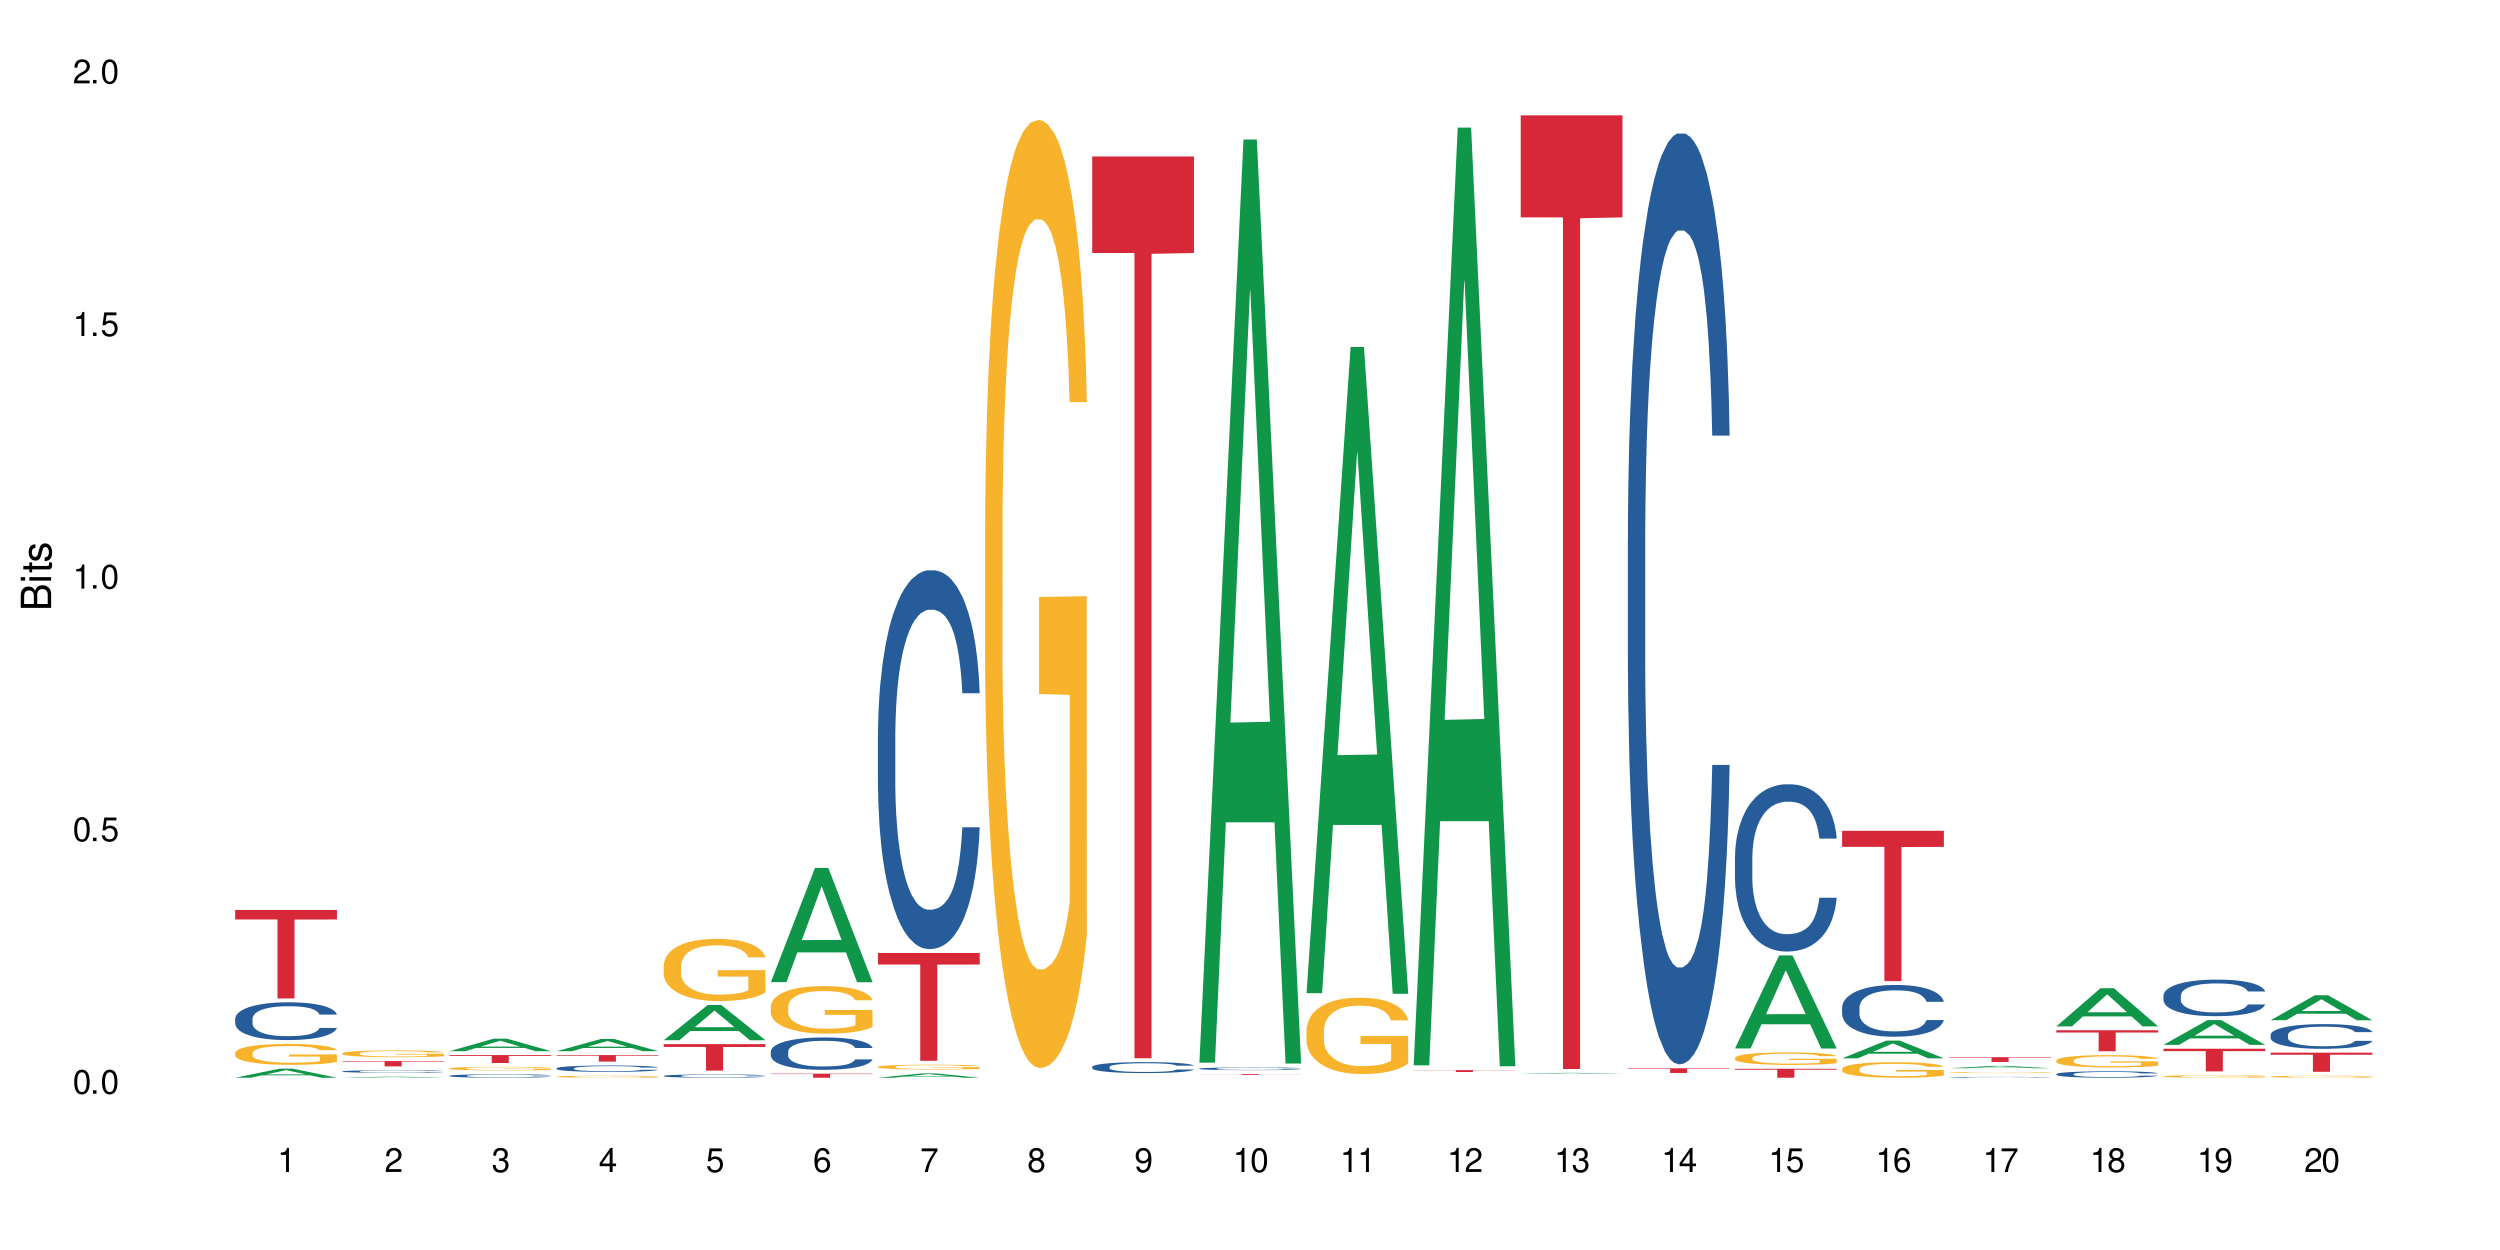 <?xml version="1.0" encoding="UTF-8"?>
<svg xmlns="http://www.w3.org/2000/svg" xmlns:xlink="http://www.w3.org/1999/xlink" width="720" height="360" viewBox="0 0 720 360">
<defs>
<g>
<g id="glyph-0-0">
</g>
<g id="glyph-0-1">
<path d="M 2.641 -6.938 C 2 -6.938 1.422 -6.656 1.078 -6.172 C 0.641 -5.562 0.406 -4.641 0.406 -3.359 C 0.406 -1.016 1.188 0.219 2.641 0.219 C 4.078 0.219 4.859 -1.016 4.859 -3.297 C 4.859 -4.641 4.656 -5.547 4.203 -6.172 C 3.844 -6.656 3.281 -6.938 2.641 -6.938 Z M 2.641 -6.188 C 3.547 -6.188 4 -5.25 4 -3.375 C 4 -1.406 3.562 -0.484 2.625 -0.484 C 1.734 -0.484 1.281 -1.438 1.281 -3.344 C 1.281 -5.25 1.734 -6.188 2.641 -6.188 Z M 2.641 -6.188 "/>
</g>
<g id="glyph-0-2">
<path d="M 1.828 -1 L 0.828 -1 L 0.828 0 L 1.828 0 Z M 1.828 -1 "/>
</g>
<g id="glyph-0-3">
<path d="M 4.562 -6.797 L 1.062 -6.797 L 0.547 -3.094 L 1.328 -3.094 C 1.719 -3.562 2.047 -3.734 2.578 -3.734 C 3.484 -3.734 4.062 -3.109 4.062 -2.094 C 4.062 -1.125 3.484 -0.531 2.578 -0.531 C 1.828 -0.531 1.375 -0.906 1.188 -1.672 L 0.328 -1.672 C 0.453 -1.109 0.547 -0.844 0.75 -0.594 C 1.125 -0.078 1.828 0.219 2.594 0.219 C 3.969 0.219 4.922 -0.781 4.922 -2.219 C 4.922 -3.562 4.031 -4.484 2.719 -4.484 C 2.25 -4.484 1.859 -4.359 1.469 -4.062 L 1.734 -5.969 L 4.562 -5.969 Z M 4.562 -6.797 "/>
</g>
<g id="glyph-0-4">
<path d="M 2.484 -4.938 L 2.484 0 L 3.328 0 L 3.328 -6.938 L 2.766 -6.938 C 2.469 -5.875 2.281 -5.734 0.984 -5.562 L 0.984 -4.938 Z M 2.484 -4.938 "/>
</g>
<g id="glyph-0-5">
<path d="M 4.859 -0.828 L 1.281 -0.828 C 1.359 -1.406 1.672 -1.781 2.5 -2.281 L 3.469 -2.828 C 4.406 -3.344 4.906 -4.062 4.906 -4.906 C 4.906 -5.484 4.672 -6.031 4.266 -6.406 C 3.859 -6.766 3.375 -6.938 2.719 -6.938 C 1.859 -6.938 1.219 -6.625 0.844 -6.031 C 0.609 -5.672 0.5 -5.234 0.484 -4.531 L 1.328 -4.531 C 1.359 -5.016 1.406 -5.281 1.531 -5.516 C 1.75 -5.938 2.188 -6.203 2.703 -6.203 C 3.469 -6.203 4.031 -5.641 4.031 -4.891 C 4.031 -4.344 3.719 -3.859 3.125 -3.516 L 2.234 -3 C 0.812 -2.172 0.406 -1.531 0.328 -0.016 L 4.859 -0.016 Z M 4.859 -0.828 "/>
</g>
<g id="glyph-0-6">
<path d="M 2.125 -3.188 L 2.578 -3.188 C 3.5 -3.188 3.984 -2.766 3.984 -1.922 C 3.984 -1.062 3.469 -0.531 2.594 -0.531 C 1.656 -0.531 1.203 -1 1.156 -2.016 L 0.312 -2.016 C 0.344 -1.453 0.438 -1.094 0.609 -0.781 C 0.953 -0.109 1.625 0.219 2.547 0.219 C 3.953 0.219 4.859 -0.625 4.859 -1.938 C 4.859 -2.828 4.516 -3.297 3.703 -3.594 C 4.344 -3.844 4.656 -4.328 4.656 -5.031 C 4.656 -6.219 3.875 -6.938 2.578 -6.938 C 1.203 -6.938 0.484 -6.172 0.453 -4.703 L 1.297 -4.703 C 1.312 -5.125 1.344 -5.359 1.453 -5.578 C 1.641 -5.969 2.062 -6.203 2.594 -6.203 C 3.344 -6.203 3.797 -5.75 3.797 -5 C 3.797 -4.516 3.609 -4.219 3.25 -4.047 C 3.016 -3.953 2.703 -3.922 2.125 -3.906 Z M 2.125 -3.188 "/>
</g>
<g id="glyph-0-7">
<path d="M 3.141 -1.672 L 3.141 0 L 3.984 0 L 3.984 -1.672 L 4.984 -1.672 L 4.984 -2.438 L 3.984 -2.438 L 3.984 -6.938 L 3.359 -6.938 L 0.266 -2.578 L 0.266 -1.672 Z M 3.141 -2.438 L 1 -2.438 L 3.141 -5.5 Z M 3.141 -2.438 "/>
</g>
<g id="glyph-0-8">
<path d="M 4.781 -5.125 C 4.609 -6.266 3.891 -6.938 2.844 -6.938 C 2.094 -6.938 1.422 -6.578 1.031 -5.953 C 0.594 -5.266 0.406 -4.422 0.406 -3.172 C 0.406 -2 0.578 -1.25 0.984 -0.641 C 1.359 -0.078 1.953 0.219 2.703 0.219 C 3.984 0.219 4.922 -0.75 4.922 -2.094 C 4.922 -3.375 4.062 -4.281 2.844 -4.281 C 2.172 -4.281 1.641 -4.031 1.281 -3.516 C 1.281 -5.234 1.828 -6.188 2.797 -6.188 C 3.391 -6.188 3.797 -5.797 3.938 -5.125 Z M 2.734 -3.531 C 3.547 -3.531 4.062 -2.953 4.062 -2.031 C 4.062 -1.156 3.484 -0.531 2.703 -0.531 C 1.922 -0.531 1.328 -1.188 1.328 -2.078 C 1.328 -2.938 1.906 -3.531 2.734 -3.531 Z M 2.734 -3.531 "/>
</g>
<g id="glyph-0-9">
<path d="M 4.984 -6.797 L 0.438 -6.797 L 0.438 -5.969 L 4.109 -5.969 C 2.5 -3.656 1.828 -2.234 1.328 0 L 2.219 0 C 2.594 -2.172 3.453 -4.047 4.984 -6.094 Z M 4.984 -6.797 "/>
</g>
<g id="glyph-0-10">
<path d="M 3.75 -3.656 C 4.469 -4.094 4.688 -4.438 4.688 -5.078 C 4.688 -6.172 3.844 -6.938 2.641 -6.938 C 1.438 -6.938 0.594 -6.172 0.594 -5.094 C 0.594 -4.438 0.812 -4.094 1.516 -3.656 C 0.734 -3.266 0.359 -2.703 0.359 -1.922 C 0.359 -0.656 1.281 0.219 2.641 0.219 C 3.984 0.219 4.922 -0.656 4.922 -1.922 C 4.922 -2.703 4.531 -3.266 3.75 -3.656 Z M 2.641 -6.188 C 3.359 -6.188 3.812 -5.75 3.812 -5.062 C 3.812 -4.406 3.344 -3.984 2.641 -3.984 C 1.922 -3.984 1.453 -4.406 1.453 -5.078 C 1.453 -5.75 1.922 -6.188 2.641 -6.188 Z M 2.641 -3.266 C 3.484 -3.266 4.062 -2.719 4.062 -1.906 C 4.062 -1.078 3.484 -0.531 2.625 -0.531 C 1.797 -0.531 1.219 -1.094 1.219 -1.906 C 1.219 -2.719 1.781 -3.266 2.641 -3.266 Z M 2.641 -3.266 "/>
</g>
<g id="glyph-0-11">
<path d="M 0.516 -1.578 C 0.672 -0.453 1.406 0.219 2.438 0.219 C 3.188 0.219 3.859 -0.141 4.266 -0.766 C 4.688 -1.453 4.891 -2.297 4.891 -3.547 C 4.891 -4.719 4.703 -5.453 4.312 -6.078 C 3.938 -6.641 3.344 -6.938 2.594 -6.938 C 1.297 -6.938 0.359 -5.969 0.359 -4.625 C 0.359 -3.344 1.234 -2.453 2.453 -2.453 C 3.094 -2.453 3.578 -2.672 4.016 -3.203 C 4 -1.484 3.469 -0.531 2.5 -0.531 C 1.906 -0.531 1.484 -0.906 1.359 -1.578 Z M 2.578 -6.203 C 3.375 -6.203 3.969 -5.531 3.969 -4.641 C 3.969 -3.797 3.391 -3.188 2.547 -3.188 C 1.734 -3.188 1.234 -3.766 1.234 -4.688 C 1.234 -5.562 1.797 -6.203 2.578 -6.203 Z M 2.578 -6.203 "/>
</g>
<g id="glyph-1-0">
</g>
<g id="glyph-1-1">
<path d="M 0 -0.953 L 0 -4.891 C 0 -5.719 -0.234 -6.344 -0.734 -6.797 C -1.188 -7.234 -1.812 -7.469 -2.5 -7.469 C -3.547 -7.469 -4.188 -7 -4.625 -5.875 C -4.984 -6.688 -5.625 -7.094 -6.531 -7.094 C -7.172 -7.094 -7.734 -6.859 -8.141 -6.391 C -8.562 -5.922 -8.75 -5.344 -8.75 -4.5 L -8.75 -0.953 Z M -4.984 -2.062 L -7.766 -2.062 L -7.766 -4.219 C -7.766 -4.844 -7.688 -5.203 -7.453 -5.5 C -7.219 -5.812 -6.859 -5.969 -6.375 -5.969 C -5.891 -5.969 -5.531 -5.812 -5.297 -5.5 C -5.062 -5.203 -4.984 -4.844 -4.984 -4.219 Z M -0.984 -2.062 L -4 -2.062 L -4 -4.781 C -4 -5.766 -3.438 -6.359 -2.484 -6.359 C -1.547 -6.359 -0.984 -5.766 -0.984 -4.781 Z M -0.984 -2.062 "/>
</g>
<g id="glyph-1-2">
<path d="M -6.281 -1.797 L -6.281 -0.797 L 0 -0.797 L 0 -1.797 Z M -8.75 -1.797 L -8.75 -0.797 L -7.484 -0.797 L -7.484 -1.797 Z M -8.75 -1.797 "/>
</g>
<g id="glyph-1-3">
<path d="M -6.281 -3.047 L -6.281 -2.016 L -8.016 -2.016 L -8.016 -1.016 L -6.281 -1.016 L -6.281 -0.172 L -5.469 -0.172 L -5.469 -1.016 L -0.719 -1.016 C -0.078 -1.016 0.281 -1.453 0.281 -2.234 C 0.281 -2.5 0.25 -2.719 0.188 -3.047 L -0.641 -3.047 C -0.609 -2.906 -0.594 -2.766 -0.594 -2.562 C -0.594 -2.141 -0.719 -2.016 -1.156 -2.016 L -5.469 -2.016 L -5.469 -3.047 Z M -6.281 -3.047 "/>
</g>
<g id="glyph-1-4">
<path d="M -4.531 -5.25 C -5.766 -5.25 -6.469 -4.422 -6.469 -2.969 C -6.469 -1.516 -5.719 -0.562 -4.547 -0.562 C -3.562 -0.562 -3.094 -1.062 -2.734 -2.562 L -2.516 -3.484 C -2.344 -4.188 -2.094 -4.469 -1.641 -4.469 C -1.047 -4.469 -0.641 -3.875 -0.641 -3 C -0.641 -2.453 -0.797 -2 -1.062 -1.75 C -1.25 -1.594 -1.422 -1.531 -1.875 -1.469 L -1.875 -0.406 C -0.422 -0.453 0.281 -1.266 0.281 -2.922 C 0.281 -4.5 -0.5 -5.516 -1.719 -5.516 C -2.656 -5.516 -3.172 -4.984 -3.469 -3.734 L -3.703 -2.766 C -3.891 -1.953 -4.156 -1.609 -4.594 -1.609 C -5.188 -1.609 -5.547 -2.125 -5.547 -2.938 C -5.547 -3.75 -5.203 -4.172 -4.531 -4.203 Z M -4.531 -5.25 "/>
</g>
</g>
</defs>
<rect x="-72" y="-36" width="864" height="432" fill="rgb(100%, 100%, 100%)" fill-opacity="1"/>
<path fill-rule="nonzero" fill="rgb(6.275%, 58.824%, 28.235%)" fill-opacity="1" d="M 67.73 310.379 L 67.762 310.379 L 80.445 307.781 L 84.297 307.781 L 97.043 310.383 L 92.562 310.383 L 89.371 309.703 L 75.371 309.703 L 72.238 310.379 L 67.73 310.379 L 76.719 309.422 L 88.086 309.422 L 82.418 308.207 L 82.355 308.207 L 82.293 308.211 L 76.688 309.422 L 76.719 309.422 Z M 67.73 310.379 "/>
<path fill-rule="nonzero" fill="rgb(14.51%, 36.078%, 60%)" fill-opacity="1" d="M 67.73 293.402 L 67.766 293.391 L 67.766 293.152 L 67.875 292.773 L 68.125 292.297 L 68.375 291.969 L 69.02 291.383 L 69.91 290.816 L 70.84 290.379 L 71.52 290.121 L 72.129 289.922 L 73.523 289.555 L 74.414 289.367 L 75.379 289.199 L 76.559 289.027 L 77.418 288.93 L 79.348 288.77 L 80.777 288.703 L 81.887 288.672 L 84.281 288.672 L 85.711 288.711 L 86.746 288.762 L 87.891 288.84 L 88.855 288.93 L 90.535 289.148 L 92.035 289.426 L 92.715 289.586 L 93.789 289.895 L 94.609 290.191 L 95.184 290.449 L 95.824 290.816 L 96.398 291.266 L 96.828 291.77 L 97.043 292.199 L 92.035 292.199 L 91.785 291.801 L 91.5 291.492 L 90.965 291.086 L 90.43 290.797 L 89.68 290.508 L 89 290.32 L 88.07 290.133 L 87.246 290.012 L 86.391 289.922 L 85.566 289.863 L 83.996 289.805 L 82.172 289.805 L 81.492 289.824 L 80.098 289.902 L 79.348 289.973 L 78.277 290.113 L 77.523 290.242 L 76.633 290.441 L 76.023 290.609 L 75.273 290.867 L 74.738 291.094 L 74.129 291.422 L 73.773 291.672 L 73.449 291.949 L 73.164 292.277 L 72.949 292.625 L 72.805 292.992 L 72.734 293.352 L 72.734 294.891 L 72.805 295.25 L 72.984 295.664 L 73.449 296.273 L 74.129 296.797 L 74.914 297.215 L 75.668 297.512 L 76.094 297.652 L 76.668 297.812 L 77.562 298.012 L 78.848 298.207 L 79.598 298.289 L 80.742 298.367 L 81.922 298.406 L 83.496 298.406 L 84.887 298.367 L 85.816 298.316 L 86.781 298.238 L 88.105 298.07 L 88.926 297.91 L 89.641 297.723 L 90.18 297.535 L 90.535 297.375 L 91.07 297.066 L 91.5 296.73 L 91.824 296.383 L 92.035 296.043 L 97.043 296.043 L 96.828 296.441 L 96.504 296.828 L 96.184 297.117 L 95.684 297.465 L 95.109 297.773 L 94.289 298.121 L 93.609 298.348 L 92.715 298.598 L 91.895 298.785 L 91 298.953 L 89.68 299.152 L 88.82 299.254 L 87.891 299.34 L 86.781 299.422 L 85.387 299.492 L 83.887 299.531 L 82.492 299.539 L 80.992 299.52 L 79.883 299.48 L 78.418 299.391 L 76.594 299.211 L 75.273 299.023 L 74.238 298.836 L 73.344 298.637 L 72.344 298.367 L 71.055 297.93 L 70.27 297.594 L 69.734 297.316 L 69.125 296.926 L 68.695 296.578 L 68.195 296.023 L 67.84 295.316 L 67.73 294.773 Z M 67.73 293.402 "/>
<path fill-rule="nonzero" fill="rgb(96.863%, 70.196%, 16.863%)" fill-opacity="1" d="M 67.73 303.23 L 67.766 303.227 L 67.766 303.113 L 67.91 302.867 L 68.266 302.527 L 68.73 302.246 L 69.23 302.027 L 69.555 301.91 L 70.09 301.746 L 70.555 301.625 L 71.734 301.379 L 73.234 301.148 L 74.059 301.051 L 74.988 300.957 L 76.309 300.852 L 76.918 300.812 L 78.777 300.727 L 80.887 300.668 L 83.207 300.652 L 84.281 300.66 L 85.746 300.68 L 87.746 300.742 L 88.891 300.797 L 89.785 300.852 L 90.715 300.922 L 91.859 301.031 L 92.93 301.164 L 93.789 301.297 L 94.645 301.461 L 95.359 301.637 L 95.969 301.828 L 96.504 302.059 L 96.828 302.254 L 97.043 302.445 L 92.074 302.445 L 91.785 302.254 L 91.465 302.105 L 90.93 301.922 L 90.395 301.789 L 89.855 301.688 L 88.855 301.543 L 87.996 301.457 L 86.926 301.379 L 85.891 301.328 L 84.711 301.297 L 83.996 301.285 L 82.102 301.285 L 80.383 301.324 L 79.383 301.367 L 78.668 301.41 L 77.668 301.492 L 77.059 301.559 L 76.703 301.605 L 75.629 301.773 L 74.914 301.93 L 74.523 302.031 L 74.023 302.199 L 73.664 302.344 L 73.27 302.566 L 73.059 302.73 L 72.77 303.105 L 72.734 304.094 L 72.844 304.301 L 73.059 304.527 L 73.344 304.727 L 73.773 304.934 L 74.199 305.094 L 74.953 305.309 L 75.594 305.449 L 76.094 305.543 L 77.059 305.691 L 77.453 305.742 L 78.383 305.84 L 79.348 305.918 L 80.527 305.984 L 81.422 306.016 L 82.852 306.043 L 84.672 306.043 L 86.82 306.012 L 88.176 305.965 L 89.105 305.922 L 89.715 305.883 L 90.465 305.824 L 91 305.77 L 91.5 305.707 L 92.109 305.613 L 92.109 304.301 L 83.281 304.297 L 83.281 303.68 L 97.004 303.676 L 97.043 305.824 L 96.289 305.973 L 95.359 306.113 L 94.469 306.227 L 93.539 306.316 L 92.215 306.422 L 91.145 306.488 L 89.5 306.566 L 87.996 306.613 L 86.426 306.648 L 85.031 306.664 L 83.387 306.668 L 81.922 306.66 L 80.348 306.625 L 79.098 306.582 L 77.953 306.527 L 76.809 306.457 L 75.379 306.34 L 74.449 306.246 L 73.484 306.133 L 72.52 305.992 L 71.664 305.844 L 71.09 305.73 L 70.52 305.598 L 69.91 305.434 L 69.34 305.246 L 68.91 305.078 L 68.516 304.883 L 68.23 304.703 L 67.945 304.457 L 67.801 304.258 L 67.73 304.086 Z M 67.73 303.23 "/>
<path fill-rule="nonzero" fill="rgb(83.922%, 15.686%, 22.353%)" fill-opacity="1" d="M 67.73 262.082 L 97.043 262.082 L 97.043 264.812 L 84.824 264.836 L 84.824 287.559 L 79.91 287.559 L 79.91 264.859 L 79.84 264.812 L 67.73 264.812 Z M 67.73 262.082 "/>
<path fill-rule="nonzero" fill="rgb(6.275%, 58.824%, 28.235%)" fill-opacity="1" d="M 98.582 310.383 L 98.613 310.383 L 111.297 310.074 L 115.148 310.074 L 127.895 310.383 L 123.418 310.383 L 120.223 310.301 L 106.223 310.301 L 103.094 310.383 L 98.582 310.383 L 107.57 310.27 L 118.938 310.27 L 113.27 310.125 L 113.145 310.125 L 107.539 310.27 L 107.57 310.27 Z M 98.582 310.383 "/>
<path fill-rule="nonzero" fill="rgb(14.51%, 36.078%, 60%)" fill-opacity="1" d="M 98.582 308.555 L 98.621 308.555 L 98.621 308.535 L 98.727 308.512 L 98.977 308.48 L 99.227 308.457 L 99.871 308.418 L 100.766 308.383 L 101.695 308.352 L 102.371 308.336 L 102.98 308.324 L 104.375 308.297 L 105.27 308.285 L 106.234 308.273 L 107.414 308.262 L 108.27 308.258 L 110.199 308.246 L 111.629 308.242 L 112.738 308.238 L 115.133 308.238 L 116.562 308.242 L 117.602 308.246 L 118.742 308.25 L 119.707 308.258 L 121.391 308.27 L 122.891 308.289 L 123.57 308.301 L 124.641 308.32 L 125.465 308.34 L 126.035 308.355 L 126.68 308.383 L 127.25 308.41 L 127.68 308.445 L 127.895 308.473 L 122.891 308.473 L 122.641 308.445 L 122.355 308.426 L 121.816 308.398 L 121.281 308.379 L 120.531 308.363 L 119.852 308.348 L 118.922 308.336 L 118.102 308.328 L 117.242 308.324 L 116.422 308.32 L 114.848 308.316 L 112.344 308.316 L 110.953 308.32 L 110.199 308.324 L 109.129 308.336 L 108.379 308.344 L 107.484 308.355 L 106.875 308.367 L 106.125 308.387 L 105.59 308.398 L 104.98 308.422 L 104.625 308.438 L 104.305 308.457 L 104.016 308.48 L 103.801 308.504 L 103.66 308.527 L 103.59 308.551 L 103.59 308.652 L 103.66 308.676 L 103.84 308.703 L 104.305 308.746 L 104.98 308.781 L 105.77 308.809 L 106.52 308.828 L 106.949 308.836 L 107.52 308.848 L 108.414 308.859 L 109.699 308.875 L 110.449 308.879 L 111.594 308.883 L 112.773 308.887 L 114.348 308.887 L 115.742 308.883 L 116.672 308.879 L 117.637 308.875 L 118.957 308.863 L 119.781 308.852 L 120.496 308.84 L 121.031 308.828 L 121.391 308.816 L 121.926 308.797 L 122.355 308.773 L 122.676 308.75 L 122.891 308.73 L 127.895 308.73 L 127.68 308.754 L 127.359 308.781 L 127.035 308.801 L 126.535 308.824 L 125.965 308.844 L 125.141 308.867 L 124.461 308.883 L 123.57 308.898 L 122.746 308.91 L 121.852 308.922 L 120.531 308.938 L 119.672 308.941 L 118.742 308.949 L 117.637 308.953 L 116.242 308.957 L 114.742 308.961 L 111.844 308.961 L 110.738 308.957 L 109.27 308.953 L 107.449 308.941 L 106.125 308.926 L 105.09 308.914 L 104.195 308.902 L 103.195 308.883 L 101.906 308.855 L 101.121 308.832 L 100.586 308.812 L 99.977 308.789 L 99.551 308.766 L 99.047 308.727 L 98.691 308.68 L 98.582 308.645 Z M 98.582 308.555 "/>
<path fill-rule="nonzero" fill="rgb(96.863%, 70.196%, 16.863%)" fill-opacity="1" d="M 98.582 303.355 L 98.621 303.352 L 98.621 303.316 L 98.762 303.238 L 99.121 303.125 L 99.586 303.035 L 100.086 302.965 L 100.406 302.926 L 100.941 302.871 L 101.406 302.832 L 102.586 302.754 L 104.09 302.676 L 104.91 302.645 L 105.84 302.613 L 107.164 302.582 L 107.77 302.57 L 109.629 302.539 L 111.738 302.523 L 114.062 302.516 L 115.133 302.52 L 116.598 302.527 L 118.602 302.547 L 119.746 302.562 L 120.637 302.582 L 121.566 302.605 L 122.711 302.641 L 123.785 302.684 L 124.641 302.727 L 125.5 302.777 L 126.215 302.836 L 126.82 302.898 L 127.359 302.973 L 127.68 303.035 L 127.895 303.098 L 122.926 303.098 L 122.641 303.035 L 122.316 302.988 L 121.781 302.93 L 121.246 302.887 L 120.711 302.852 L 119.707 302.805 L 118.852 302.777 L 117.777 302.754 L 116.742 302.738 L 115.562 302.727 L 114.848 302.723 L 112.953 302.723 L 111.238 302.734 L 110.238 302.75 L 109.523 302.762 L 108.52 302.789 L 107.914 302.812 L 107.555 302.824 L 106.484 302.883 L 105.77 302.93 L 105.375 302.965 L 104.875 303.02 L 104.516 303.066 L 104.125 303.137 L 103.91 303.191 L 103.625 303.312 L 103.59 303.633 L 103.695 303.703 L 103.91 303.777 L 104.195 303.84 L 104.625 303.906 L 105.055 303.961 L 105.805 304.027 L 106.449 304.074 L 106.949 304.105 L 107.914 304.152 L 108.305 304.172 L 109.234 304.203 L 110.199 304.227 L 111.379 304.25 L 112.273 304.258 L 113.703 304.27 L 115.527 304.27 L 117.672 304.258 L 119.031 304.242 L 119.957 304.23 L 120.566 304.215 L 121.316 304.195 L 121.852 304.18 L 122.355 304.16 L 122.961 304.129 L 122.961 303.703 L 114.133 303.699 L 114.133 303.5 L 127.859 303.5 L 127.895 304.195 L 127.145 304.246 L 126.215 304.293 L 125.32 304.328 L 124.391 304.359 L 123.07 304.391 L 121.996 304.414 L 120.352 304.438 L 118.852 304.453 L 117.277 304.465 L 115.883 304.469 L 114.238 304.473 L 112.773 304.469 L 111.203 304.457 L 109.949 304.441 L 108.809 304.426 L 107.664 304.402 L 106.234 304.363 L 105.305 304.336 L 104.34 304.297 L 103.375 304.254 L 102.516 304.203 L 101.945 304.168 L 101.371 304.125 L 100.766 304.07 L 100.191 304.008 L 99.762 303.953 L 99.371 303.891 L 99.086 303.832 L 98.797 303.754 L 98.656 303.688 L 98.582 303.633 Z M 98.582 303.355 "/>
<path fill-rule="nonzero" fill="rgb(83.922%, 15.686%, 22.353%)" fill-opacity="1" d="M 98.582 305.586 L 127.895 305.586 L 127.895 305.75 L 115.68 305.75 L 115.68 307.125 L 110.766 307.125 L 110.766 305.754 L 110.691 305.75 L 98.582 305.75 Z M 98.582 305.586 "/>
<path fill-rule="nonzero" fill="rgb(6.275%, 58.824%, 28.235%)" fill-opacity="1" d="M 129.438 302.75 L 129.469 302.746 L 142.152 299.141 L 146.004 299.141 L 158.746 302.75 L 154.27 302.75 L 151.074 301.809 L 137.078 301.809 L 133.945 302.75 L 129.438 302.75 L 138.426 301.418 L 149.793 301.414 L 144.125 299.73 L 144.062 299.727 L 143.996 299.738 L 138.395 301.414 L 138.426 301.418 Z M 129.438 302.75 "/>
<path fill-rule="nonzero" fill="rgb(14.51%, 36.078%, 60%)" fill-opacity="1" d="M 129.438 309.824 L 129.473 309.824 L 129.473 309.801 L 129.578 309.766 L 129.828 309.723 L 130.082 309.695 L 130.723 309.641 L 131.617 309.59 L 132.547 309.551 L 133.227 309.527 L 133.832 309.508 L 135.227 309.473 L 136.121 309.457 L 137.086 309.441 L 138.266 309.426 L 139.125 309.418 L 141.055 309.402 L 142.484 309.395 L 145.988 309.395 L 147.418 309.398 L 148.453 309.402 L 149.598 309.41 L 150.562 309.418 L 152.242 309.438 L 153.742 309.461 L 154.422 309.477 L 155.496 309.504 L 156.316 309.531 L 156.887 309.555 L 157.531 309.59 L 158.105 309.629 L 158.531 309.676 L 158.746 309.715 L 153.742 309.715 L 153.492 309.68 L 153.207 309.652 L 152.672 309.613 L 152.133 309.586 L 151.383 309.562 L 150.703 309.543 L 149.773 309.527 L 148.953 309.516 L 148.094 309.508 L 147.273 309.504 L 145.699 309.496 L 143.879 309.496 L 143.199 309.5 L 141.805 309.504 L 141.055 309.512 L 139.98 309.523 L 139.23 309.535 L 138.336 309.555 L 137.73 309.57 L 136.98 309.594 L 136.441 309.613 L 135.836 309.645 L 135.477 309.668 L 135.156 309.691 L 134.871 309.723 L 134.656 309.754 L 134.512 309.785 L 134.441 309.82 L 134.441 309.961 L 134.512 309.992 L 134.691 310.031 L 135.156 310.086 L 135.836 310.133 L 136.621 310.172 L 137.371 310.199 L 137.801 310.211 L 138.371 310.227 L 139.266 310.242 L 140.555 310.262 L 141.305 310.27 L 142.449 310.277 L 143.629 310.281 L 145.199 310.281 L 146.594 310.277 L 147.523 310.273 L 148.488 310.266 L 149.812 310.25 L 150.633 310.234 L 151.348 310.219 L 151.883 310.199 L 152.242 310.188 L 152.777 310.156 L 153.207 310.129 L 153.527 310.094 L 153.742 310.066 L 158.746 310.066 L 158.531 310.102 L 158.211 310.137 L 157.891 310.164 L 157.391 310.195 L 156.816 310.223 L 155.996 310.254 L 155.316 310.273 L 154.422 310.297 L 153.602 310.312 L 152.707 310.328 L 151.383 310.348 L 150.527 310.355 L 149.598 310.363 L 148.488 310.371 L 147.094 310.379 L 145.594 310.383 L 142.699 310.383 L 141.59 310.379 L 140.125 310.371 L 138.301 310.352 L 136.98 310.336 L 135.941 310.32 L 135.047 310.301 L 134.047 310.277 L 132.762 310.238 L 131.977 310.207 L 131.438 310.18 L 130.832 310.145 L 130.402 310.113 L 129.902 310.062 L 129.543 310 L 129.438 309.949 Z M 129.438 309.824 "/>
<path fill-rule="nonzero" fill="rgb(96.863%, 70.196%, 16.863%)" fill-opacity="1" d="M 129.438 307.695 L 129.473 307.691 L 129.473 307.672 L 129.617 307.633 L 129.973 307.574 L 130.438 307.527 L 130.938 307.488 L 131.258 307.469 L 131.797 307.441 L 132.262 307.418 L 133.441 307.379 L 134.941 307.34 L 135.762 307.32 L 136.691 307.305 L 138.016 307.289 L 138.625 307.281 L 140.48 307.266 L 142.59 307.258 L 144.914 307.254 L 145.988 307.254 L 147.453 307.258 L 149.453 307.27 L 150.598 307.277 L 151.492 307.289 L 152.422 307.301 L 153.562 307.32 L 154.637 307.34 L 155.496 307.363 L 156.352 307.391 L 157.066 307.422 L 157.676 307.453 L 158.211 307.492 L 158.531 307.527 L 158.746 307.559 L 153.777 307.559 L 153.492 307.527 L 153.172 307.5 L 152.637 307.469 L 152.098 307.449 L 151.562 307.43 L 150.562 307.406 L 149.703 307.391 L 148.633 307.379 L 147.594 307.367 L 146.414 307.363 L 143.805 307.363 L 142.09 307.367 L 141.09 307.375 L 140.375 307.383 L 139.375 307.398 L 138.766 307.41 L 138.41 307.414 L 137.336 307.445 L 136.621 307.473 L 136.227 307.488 L 135.727 307.516 L 135.371 307.543 L 134.977 307.578 L 134.762 307.609 L 134.477 307.672 L 134.441 307.84 L 134.547 307.875 L 134.762 307.914 L 135.047 307.949 L 135.477 307.984 L 135.906 308.012 L 136.656 308.047 L 137.301 308.074 L 137.801 308.09 L 138.766 308.113 L 139.16 308.121 L 140.09 308.141 L 141.055 308.152 L 142.234 308.164 L 143.125 308.168 L 144.555 308.172 L 146.379 308.172 L 148.523 308.168 L 149.883 308.16 L 150.812 308.152 L 151.418 308.145 L 152.172 308.137 L 152.707 308.125 L 153.207 308.117 L 153.812 308.102 L 153.812 307.875 L 144.984 307.875 L 144.984 307.77 L 158.711 307.77 L 158.746 308.137 L 157.996 308.16 L 157.066 308.188 L 156.172 308.203 L 155.242 308.219 L 153.922 308.238 L 152.848 308.25 L 151.203 308.262 L 149.703 308.27 L 148.133 308.277 L 146.738 308.281 L 145.094 308.281 L 143.629 308.277 L 142.055 308.273 L 140.805 308.266 L 139.66 308.258 L 138.516 308.242 L 137.086 308.223 L 136.156 308.207 L 135.191 308.188 L 134.227 308.164 L 133.367 308.141 L 132.797 308.121 L 132.227 308.098 L 131.617 308.07 L 131.047 308.039 L 130.617 308.008 L 130.223 307.977 L 129.938 307.945 L 129.652 307.902 L 129.508 307.867 L 129.438 307.84 Z M 129.438 307.695 "/>
<path fill-rule="nonzero" fill="rgb(83.922%, 15.686%, 22.353%)" fill-opacity="1" d="M 129.438 303.863 L 158.746 303.863 L 158.746 304.109 L 146.531 304.109 L 146.531 306.141 L 141.617 306.141 L 141.617 304.113 L 141.547 304.109 L 129.438 304.109 Z M 129.438 303.863 "/>
<path fill-rule="nonzero" fill="rgb(6.275%, 58.824%, 28.235%)" fill-opacity="1" d="M 160.289 302.738 L 160.32 302.734 L 173.004 299.234 L 176.855 299.234 L 189.602 302.742 L 185.121 302.742 L 181.93 301.824 L 167.93 301.824 L 164.801 302.738 L 160.289 302.738 L 169.277 301.445 L 180.645 301.445 L 174.977 299.809 L 174.914 299.805 L 174.852 299.812 L 169.246 301.445 L 169.277 301.445 Z M 160.289 302.738 "/>
<path fill-rule="nonzero" fill="rgb(14.51%, 36.078%, 60%)" fill-opacity="1" d="M 160.289 307.664 L 160.324 307.66 L 160.324 307.621 L 160.434 307.559 L 160.684 307.477 L 160.934 307.422 L 161.578 307.324 L 162.469 307.227 L 163.398 307.152 L 164.078 307.109 L 164.688 307.074 L 166.082 307.012 L 166.973 306.98 L 167.938 306.953 L 169.117 306.926 L 169.977 306.906 L 171.906 306.883 L 173.336 306.871 L 174.445 306.863 L 176.84 306.863 L 178.27 306.871 L 179.305 306.879 L 180.449 306.895 L 181.414 306.906 L 183.094 306.945 L 184.598 306.992 L 185.273 307.02 L 186.348 307.07 L 187.168 307.121 L 187.742 307.164 L 188.383 307.227 L 188.957 307.301 L 189.387 307.387 L 189.602 307.461 L 184.598 307.461 L 184.344 307.395 L 184.059 307.34 L 183.523 307.273 L 182.988 307.223 L 182.238 307.176 L 181.559 307.145 L 180.629 307.109 L 179.805 307.09 L 178.949 307.074 L 178.125 307.066 L 176.555 307.055 L 174.73 307.055 L 174.051 307.059 L 172.656 307.074 L 171.906 307.086 L 170.836 307.109 L 170.082 307.129 L 169.191 307.164 L 168.582 307.191 L 167.832 307.234 L 167.297 307.273 L 166.688 307.328 L 166.332 307.371 L 166.008 307.418 L 165.723 307.473 L 165.508 307.531 L 165.367 307.594 L 165.293 307.656 L 165.293 307.914 L 165.367 307.977 L 165.543 308.047 L 166.008 308.148 L 166.688 308.238 L 167.473 308.309 L 168.227 308.359 L 168.652 308.383 L 169.227 308.406 L 170.121 308.441 L 171.406 308.477 L 172.156 308.488 L 173.301 308.5 L 174.48 308.508 L 176.055 308.508 L 177.445 308.5 L 178.375 308.492 L 179.34 308.48 L 180.664 308.453 L 181.484 308.426 L 182.199 308.395 L 182.738 308.359 L 183.094 308.336 L 183.629 308.281 L 184.059 308.227 L 184.383 308.168 L 184.598 308.109 L 189.602 308.109 L 189.387 308.176 L 189.062 308.242 L 188.742 308.289 L 188.242 308.348 L 187.668 308.402 L 186.848 308.461 L 186.168 308.5 L 185.273 308.539 L 184.453 308.574 L 183.559 308.602 L 182.238 308.633 L 181.379 308.652 L 180.449 308.668 L 179.34 308.68 L 177.949 308.691 L 176.445 308.699 L 175.051 308.699 L 173.551 308.695 L 172.441 308.691 L 170.977 308.676 L 169.152 308.645 L 167.832 308.613 L 166.797 308.582 L 165.902 308.547 L 164.902 308.5 L 163.613 308.43 L 162.828 308.371 L 162.293 308.324 L 161.684 308.258 L 161.254 308.199 L 160.754 308.105 L 160.398 307.988 L 160.289 307.895 Z M 160.289 307.664 "/>
<path fill-rule="nonzero" fill="rgb(96.863%, 70.196%, 16.863%)" fill-opacity="1" d="M 160.289 310.059 L 160.324 310.059 L 160.324 310.047 L 160.469 310.023 L 160.824 309.992 L 161.289 309.965 L 161.789 309.941 L 162.113 309.934 L 162.648 309.918 L 163.113 309.906 L 164.293 309.883 L 165.793 309.859 L 166.617 309.852 L 167.547 309.84 L 168.867 309.832 L 169.477 309.828 L 171.336 309.82 L 173.445 309.816 L 175.766 309.812 L 176.84 309.812 L 178.305 309.816 L 180.305 309.82 L 181.449 309.828 L 182.344 309.832 L 183.273 309.84 L 184.418 309.848 L 185.488 309.863 L 186.348 309.875 L 187.207 309.891 L 187.922 309.906 L 188.527 309.926 L 189.062 309.945 L 189.387 309.965 L 189.602 309.984 L 184.633 309.984 L 184.344 309.965 L 184.023 309.949 L 183.488 309.934 L 182.953 309.922 L 182.414 309.91 L 181.414 309.898 L 180.559 309.891 L 179.484 309.883 L 178.449 309.879 L 177.27 309.875 L 176.555 309.871 L 174.66 309.871 L 172.941 309.875 L 171.941 309.879 L 171.227 309.887 L 170.227 309.895 L 169.617 309.898 L 169.262 309.902 L 168.188 309.918 L 167.473 309.934 L 167.082 309.945 L 166.582 309.961 L 166.223 309.973 L 165.828 309.996 L 165.617 310.012 L 165.328 310.047 L 165.293 310.141 L 165.402 310.16 L 165.617 310.18 L 165.902 310.199 L 166.332 310.219 L 166.758 310.234 L 167.512 310.254 L 168.152 310.266 L 168.652 310.277 L 169.617 310.289 L 170.012 310.297 L 170.941 310.305 L 171.906 310.312 L 173.086 310.316 L 173.98 310.32 L 175.41 310.324 L 177.234 310.324 L 179.379 310.32 L 180.734 310.316 L 181.664 310.312 L 182.273 310.309 L 183.023 310.305 L 183.559 310.297 L 184.059 310.293 L 184.668 310.281 L 184.668 310.16 L 175.84 310.16 L 175.84 310.102 L 189.562 310.098 L 189.602 310.305 L 188.848 310.316 L 187.922 310.332 L 187.027 310.34 L 186.098 310.352 L 184.773 310.359 L 183.703 310.367 L 182.059 310.375 L 180.559 310.379 L 178.984 310.383 L 174.48 310.383 L 172.906 310.379 L 171.656 310.375 L 170.512 310.371 L 169.367 310.363 L 167.938 310.352 L 167.008 310.344 L 165.078 310.32 L 164.223 310.305 L 163.648 310.293 L 163.078 310.281 L 162.469 310.266 L 161.898 310.25 L 161.469 310.23 L 161.074 310.215 L 160.789 310.195 L 160.504 310.172 L 160.359 310.156 L 160.289 310.137 Z M 160.289 310.059 "/>
<path fill-rule="nonzero" fill="rgb(83.922%, 15.686%, 22.353%)" fill-opacity="1" d="M 160.289 303.855 L 189.602 303.855 L 189.602 304.059 L 177.383 304.059 L 177.383 305.75 L 172.469 305.75 L 172.469 304.062 L 172.398 304.059 L 160.289 304.059 Z M 160.289 303.855 "/>
<path fill-rule="nonzero" fill="rgb(6.275%, 58.824%, 28.235%)" fill-opacity="1" d="M 191.145 299.586 L 191.176 299.574 L 203.855 289.426 L 207.707 289.426 L 220.453 299.594 L 215.977 299.594 L 212.781 296.941 L 198.785 296.941 L 195.652 299.586 L 191.145 299.586 L 200.129 295.84 L 211.496 295.832 L 205.828 291.086 L 205.766 291.078 L 205.703 291.105 L 200.098 295.832 L 200.129 295.84 Z M 191.145 299.586 "/>
<path fill-rule="nonzero" fill="rgb(14.51%, 36.078%, 60%)" fill-opacity="1" d="M 191.145 309.848 L 191.18 309.848 L 191.18 309.828 L 191.285 309.793 L 191.535 309.754 L 191.785 309.723 L 192.43 309.672 L 193.324 309.625 L 194.254 309.586 L 194.93 309.562 L 195.539 309.547 L 196.934 309.516 L 197.828 309.496 L 198.793 309.484 L 199.973 309.469 L 200.828 309.461 L 202.758 309.445 L 204.188 309.441 L 205.297 309.438 L 207.691 309.438 L 209.121 309.441 L 210.16 309.445 L 211.301 309.453 L 212.266 309.461 L 213.949 309.48 L 215.449 309.504 L 216.129 309.516 L 217.199 309.543 L 218.023 309.57 L 218.594 309.594 L 219.238 309.625 L 219.809 309.664 L 220.238 309.707 L 220.453 309.746 L 215.449 309.746 L 215.199 309.711 L 214.914 309.684 L 214.375 309.648 L 213.84 309.621 L 213.09 309.598 L 212.41 309.582 L 211.48 309.566 L 210.66 309.555 L 209.801 309.547 L 208.98 309.543 L 207.406 309.535 L 205.582 309.535 L 204.902 309.539 L 203.512 309.543 L 202.758 309.551 L 201.688 309.562 L 200.938 309.574 L 200.043 309.59 L 199.434 309.605 L 198.684 309.629 L 198.148 309.648 L 197.539 309.676 L 197.184 309.699 L 196.863 309.723 L 196.574 309.75 L 196.359 309.781 L 196.219 309.812 L 196.148 309.844 L 196.148 309.98 L 196.219 310.008 L 196.398 310.047 L 196.863 310.098 L 197.539 310.145 L 198.328 310.18 L 199.078 310.207 L 199.508 310.219 L 200.078 310.234 L 200.973 310.25 L 202.258 310.266 L 203.008 310.273 L 204.152 310.281 L 205.332 310.285 L 206.906 310.285 L 208.301 310.281 L 209.23 310.277 L 210.195 310.27 L 211.516 310.254 L 212.34 310.242 L 213.055 310.227 L 213.59 310.207 L 213.949 310.195 L 214.484 310.168 L 214.914 310.137 L 215.234 310.109 L 215.449 310.078 L 220.453 310.078 L 220.238 310.113 L 219.918 310.148 L 219.594 310.172 L 219.094 310.203 L 218.523 310.23 L 217.699 310.258 L 217.02 310.281 L 216.129 310.301 L 215.305 310.316 L 214.414 310.332 L 213.09 310.348 L 212.23 310.359 L 211.301 310.367 L 210.195 310.371 L 208.801 310.379 L 207.301 310.383 L 204.402 310.383 L 203.297 310.379 L 201.832 310.371 L 200.008 310.355 L 198.684 310.34 L 197.648 310.32 L 196.754 310.305 L 195.754 310.281 L 194.469 310.242 L 193.68 310.215 L 193.145 310.191 L 192.535 310.156 L 192.109 310.125 L 191.605 310.078 L 191.25 310.016 L 191.145 309.969 Z M 191.145 309.848 "/>
<path fill-rule="nonzero" fill="rgb(96.863%, 70.196%, 16.863%)" fill-opacity="1" d="M 191.145 278.07 L 191.18 278.055 L 191.18 277.727 L 191.32 276.992 L 191.68 275.977 L 192.145 275.145 L 192.645 274.488 L 192.965 274.145 L 193.5 273.656 L 193.965 273.297 L 195.145 272.559 L 196.648 271.871 L 197.469 271.578 L 198.398 271.301 L 199.723 270.988 L 200.328 270.875 L 202.188 270.613 L 204.297 270.449 L 206.621 270.398 L 207.691 270.418 L 209.156 270.48 L 211.16 270.66 L 212.305 270.824 L 213.195 270.988 L 214.125 271.203 L 215.27 271.527 L 216.344 271.922 L 217.199 272.312 L 218.059 272.805 L 218.773 273.328 L 219.379 273.902 L 219.918 274.586 L 220.238 275.16 L 220.453 275.734 L 215.484 275.734 L 215.199 275.16 L 214.875 274.719 L 214.34 274.18 L 213.805 273.785 L 213.27 273.477 L 212.266 273.051 L 211.41 272.789 L 210.336 272.559 L 209.301 272.414 L 208.121 272.312 L 207.406 272.281 L 205.512 272.281 L 203.797 272.395 L 202.797 272.527 L 202.082 272.656 L 201.078 272.902 L 200.473 273.098 L 200.113 273.23 L 199.043 273.738 L 198.328 274.195 L 197.934 274.508 L 197.434 274.996 L 197.074 275.438 L 196.684 276.094 L 196.469 276.582 L 196.184 277.695 L 196.148 280.641 L 196.254 281.262 L 196.469 281.934 L 196.754 282.52 L 197.184 283.145 L 197.613 283.617 L 198.363 284.254 L 199.008 284.68 L 199.508 284.957 L 200.473 285.398 L 200.863 285.547 L 201.793 285.84 L 202.758 286.07 L 203.938 286.266 L 204.832 286.363 L 206.262 286.445 L 208.086 286.445 L 210.23 286.348 L 211.59 286.219 L 212.52 286.086 L 213.125 285.973 L 213.875 285.793 L 214.414 285.629 L 214.914 285.449 L 215.52 285.172 L 215.52 281.262 L 206.691 281.246 L 206.691 279.414 L 220.418 279.398 L 220.453 285.793 L 219.703 286.234 L 218.773 286.66 L 217.879 286.988 L 216.949 287.266 L 215.629 287.574 L 214.555 287.773 L 212.91 288 L 211.41 288.148 L 209.836 288.246 L 208.441 288.297 L 206.797 288.312 L 205.332 288.277 L 203.762 288.18 L 202.508 288.051 L 201.367 287.887 L 200.223 287.672 L 198.793 287.332 L 197.863 287.051 L 196.898 286.707 L 195.934 286.301 L 195.074 285.859 L 194.504 285.516 L 193.93 285.121 L 193.324 284.633 L 192.75 284.074 L 192.32 283.566 L 191.93 282.996 L 191.645 282.457 L 191.355 281.719 L 191.215 281.129 L 191.145 280.625 Z M 191.145 278.07 "/>
<path fill-rule="nonzero" fill="rgb(83.922%, 15.686%, 22.353%)" fill-opacity="1" d="M 191.145 300.707 L 220.453 300.707 L 220.453 301.523 L 208.238 301.531 L 208.238 308.324 L 203.324 308.324 L 203.324 301.539 L 203.25 301.523 L 191.145 301.523 Z M 191.145 300.707 "/>
<path fill-rule="nonzero" fill="rgb(6.275%, 58.824%, 28.235%)" fill-opacity="1" d="M 221.996 282.855 L 222.027 282.824 L 234.711 249.965 L 238.562 249.965 L 251.305 282.887 L 246.828 282.887 L 243.633 274.293 L 229.637 274.293 L 226.504 282.855 L 221.996 282.855 L 230.984 270.738 L 242.352 270.707 L 236.684 255.344 L 236.621 255.312 L 236.559 255.406 L 230.953 270.707 L 230.984 270.738 Z M 221.996 282.855 "/>
<path fill-rule="nonzero" fill="rgb(14.51%, 36.078%, 60%)" fill-opacity="1" d="M 221.996 302.844 L 222.031 302.836 L 222.031 302.633 L 222.137 302.309 L 222.391 301.902 L 222.641 301.621 L 223.281 301.117 L 224.176 300.633 L 225.105 300.258 L 225.785 300.039 L 226.391 299.867 L 227.785 299.551 L 228.68 299.391 L 229.645 299.246 L 230.824 299.102 L 231.684 299.016 L 233.613 298.879 L 235.043 298.82 L 236.148 298.797 L 238.547 298.797 L 239.977 298.828 L 241.012 298.871 L 242.156 298.941 L 243.121 299.016 L 244.801 299.203 L 246.301 299.441 L 246.98 299.578 L 248.055 299.844 L 248.875 300.098 L 249.445 300.316 L 250.09 300.633 L 250.664 301.016 L 251.09 301.449 L 251.305 301.816 L 246.301 301.816 L 246.051 301.477 L 245.766 301.211 L 245.23 300.863 L 244.691 300.617 L 243.941 300.371 L 243.262 300.207 L 242.336 300.047 L 241.512 299.945 L 240.652 299.867 L 239.832 299.816 L 238.258 299.766 L 236.438 299.766 L 235.758 299.781 L 234.363 299.852 L 233.613 299.91 L 232.539 300.027 L 231.789 300.141 L 230.895 300.309 L 230.289 300.453 L 229.539 300.676 L 229 300.871 L 228.395 301.152 L 228.035 301.363 L 227.715 301.602 L 227.43 301.883 L 227.215 302.18 L 227.07 302.496 L 227 302.801 L 227 304.121 L 227.07 304.426 L 227.25 304.785 L 227.715 305.305 L 228.395 305.754 L 229.18 306.113 L 229.93 306.367 L 230.359 306.484 L 230.93 306.621 L 231.824 306.793 L 233.113 306.961 L 233.863 307.031 L 235.008 307.098 L 236.188 307.133 L 237.758 307.133 L 239.152 307.098 L 240.082 307.055 L 241.047 306.988 L 242.371 306.844 L 243.191 306.707 L 243.906 306.547 L 244.441 306.383 L 244.801 306.246 L 245.336 305.984 L 245.766 305.695 L 246.086 305.398 L 246.301 305.109 L 251.305 305.109 L 251.09 305.449 L 250.77 305.781 L 250.449 306.027 L 249.949 306.324 L 249.375 306.586 L 248.555 306.887 L 247.875 307.082 L 246.98 307.293 L 246.16 307.457 L 245.266 307.602 L 243.941 307.77 L 243.086 307.855 L 242.156 307.934 L 241.047 308 L 239.652 308.059 L 238.152 308.094 L 236.758 308.102 L 235.258 308.086 L 234.148 308.051 L 232.684 307.973 L 230.859 307.82 L 229.539 307.66 L 228.5 307.496 L 227.605 307.328 L 226.605 307.098 L 225.32 306.723 L 224.535 306.434 L 223.996 306.195 L 223.391 305.863 L 222.961 305.566 L 222.461 305.09 L 222.102 304.488 L 221.996 304.02 Z M 221.996 302.844 "/>
<path fill-rule="nonzero" fill="rgb(96.863%, 70.196%, 16.863%)" fill-opacity="1" d="M 221.996 289.859 L 222.031 289.848 L 222.031 289.598 L 222.176 289.035 L 222.531 288.262 L 222.996 287.621 L 223.496 287.121 L 223.82 286.859 L 224.355 286.484 L 224.82 286.211 L 226 285.648 L 227.5 285.125 L 228.32 284.898 L 229.25 284.688 L 230.574 284.449 L 231.184 284.359 L 233.039 284.16 L 235.148 284.035 L 237.473 284 L 238.547 284.012 L 240.012 284.062 L 242.012 284.199 L 243.156 284.324 L 244.051 284.449 L 244.98 284.609 L 246.121 284.859 L 247.195 285.16 L 248.055 285.461 L 248.91 285.836 L 249.625 286.234 L 250.234 286.672 L 250.77 287.199 L 251.09 287.637 L 251.305 288.074 L 246.336 288.074 L 246.051 287.637 L 245.73 287.297 L 245.195 286.887 L 244.656 286.586 L 244.121 286.348 L 243.121 286.023 L 242.262 285.824 L 241.191 285.648 L 240.152 285.535 L 238.973 285.461 L 238.258 285.438 L 236.363 285.438 L 234.648 285.523 L 233.648 285.625 L 232.934 285.723 L 231.934 285.91 L 231.324 286.062 L 230.969 286.16 L 229.895 286.547 L 229.18 286.898 L 228.785 287.137 L 228.285 287.512 L 227.93 287.848 L 227.535 288.348 L 227.32 288.723 L 227.035 289.57 L 227 291.82 L 227.105 292.297 L 227.32 292.809 L 227.605 293.258 L 228.035 293.734 L 228.465 294.098 L 229.215 294.582 L 229.859 294.91 L 230.359 295.121 L 231.324 295.457 L 231.719 295.57 L 232.648 295.797 L 233.613 295.969 L 234.793 296.121 L 235.688 296.195 L 237.117 296.258 L 238.938 296.258 L 241.082 296.184 L 242.441 296.082 L 243.371 295.984 L 243.977 295.895 L 244.73 295.758 L 245.266 295.633 L 245.766 295.496 L 246.375 295.281 L 246.375 292.297 L 237.543 292.285 L 237.543 290.883 L 251.27 290.871 L 251.305 295.758 L 250.555 296.094 L 249.625 296.422 L 248.73 296.672 L 247.805 296.883 L 246.48 297.121 L 245.406 297.27 L 243.766 297.445 L 242.262 297.559 L 240.691 297.633 L 239.297 297.672 L 237.652 297.684 L 236.188 297.656 L 234.613 297.582 L 233.363 297.484 L 232.219 297.359 L 231.074 297.195 L 229.645 296.934 L 228.715 296.719 L 227.75 296.457 L 226.785 296.145 L 225.926 295.809 L 225.355 295.547 L 224.785 295.246 L 224.176 294.871 L 223.605 294.445 L 223.176 294.059 L 222.781 293.621 L 222.496 293.207 L 222.211 292.645 L 222.066 292.195 L 221.996 291.809 Z M 221.996 289.859 "/>
<path fill-rule="nonzero" fill="rgb(83.922%, 15.686%, 22.353%)" fill-opacity="1" d="M 221.996 309.215 L 251.305 309.215 L 251.305 309.34 L 239.09 309.34 L 239.09 310.383 L 234.176 310.383 L 234.176 309.344 L 234.105 309.34 L 221.996 309.34 Z M 221.996 309.215 "/>
<path fill-rule="nonzero" fill="rgb(6.275%, 58.824%, 28.235%)" fill-opacity="1" d="M 252.848 310.383 L 252.879 310.379 L 265.562 309.137 L 269.414 309.137 L 282.16 310.383 L 277.68 310.383 L 274.488 310.059 L 260.488 310.059 L 257.359 310.383 L 252.848 310.383 L 261.836 309.922 L 273.203 309.922 L 267.535 309.34 L 267.473 309.34 L 267.41 309.344 L 261.805 309.922 L 261.836 309.922 Z M 252.848 310.383 "/>
<path fill-rule="nonzero" fill="rgb(14.51%, 36.078%, 60%)" fill-opacity="1" d="M 252.848 211.723 L 252.883 211.621 L 252.883 209.227 L 252.992 205.438 L 253.242 200.652 L 253.492 197.359 L 254.137 191.477 L 255.027 185.793 L 255.957 181.406 L 256.637 178.812 L 257.246 176.816 L 258.641 173.129 L 259.531 171.234 L 260.496 169.539 L 261.676 167.844 L 262.535 166.844 L 264.465 165.25 L 265.895 164.551 L 267.004 164.25 L 269.398 164.25 L 270.828 164.652 L 271.863 165.148 L 273.008 165.945 L 273.973 166.844 L 275.652 169.039 L 277.156 171.832 L 277.832 173.426 L 278.906 176.52 L 279.727 179.508 L 280.301 182.102 L 280.945 185.793 L 281.516 190.281 L 281.945 195.367 L 282.16 199.652 L 277.156 199.652 L 276.906 195.664 L 276.617 192.574 L 276.082 188.484 L 275.547 185.594 L 274.797 182.699 L 274.117 180.805 L 273.188 178.91 L 272.363 177.715 L 271.508 176.816 L 270.684 176.219 L 269.113 175.621 L 267.289 175.621 L 266.609 175.82 L 265.215 176.617 L 264.465 177.316 L 263.395 178.711 L 262.641 180.008 L 261.75 182.004 L 261.141 183.699 L 260.391 186.289 L 259.855 188.586 L 259.246 191.875 L 258.891 194.367 L 258.566 197.16 L 258.281 200.453 L 258.066 203.941 L 257.926 207.633 L 257.852 211.223 L 257.852 226.68 L 257.926 230.27 L 258.102 234.457 L 258.566 240.543 L 259.246 245.828 L 260.031 250.016 L 260.785 253.008 L 261.211 254.402 L 261.785 256 L 262.68 257.992 L 263.965 259.988 L 264.715 260.785 L 265.859 261.582 L 267.039 261.98 L 268.613 261.98 L 270.004 261.582 L 270.934 261.086 L 271.898 260.285 L 273.223 258.59 L 274.043 256.996 L 274.758 255.102 L 275.297 253.207 L 275.652 251.609 L 276.188 248.52 L 276.617 245.129 L 276.941 241.637 L 277.156 238.246 L 282.16 238.246 L 281.945 242.238 L 281.621 246.125 L 281.301 249.02 L 280.801 252.508 L 280.23 255.602 L 279.406 259.09 L 278.727 261.383 L 277.832 263.875 L 277.012 265.773 L 276.117 267.469 L 274.797 269.461 L 273.938 270.457 L 273.008 271.355 L 271.898 272.152 L 270.508 272.852 L 269.004 273.25 L 267.609 273.352 L 266.109 273.152 L 265 272.754 L 263.535 271.855 L 261.715 270.059 L 260.391 268.164 L 259.355 266.27 L 258.461 264.277 L 257.461 261.582 L 256.172 257.195 L 255.387 253.805 L 254.852 251.012 L 254.242 247.125 L 253.812 243.633 L 253.312 238.047 L 252.957 230.969 L 252.848 225.484 Z M 252.848 211.723 "/>
<path fill-rule="nonzero" fill="rgb(96.863%, 70.196%, 16.863%)" fill-opacity="1" d="M 252.848 307.227 L 252.883 307.223 L 252.883 307.199 L 253.027 307.141 L 253.383 307.062 L 253.848 306.996 L 254.352 306.945 L 254.672 306.918 L 255.207 306.883 L 255.672 306.852 L 256.852 306.797 L 258.352 306.742 L 259.176 306.719 L 260.105 306.699 L 261.426 306.672 L 262.035 306.664 L 263.895 306.645 L 266.004 306.633 L 268.324 306.629 L 269.398 306.629 L 270.863 306.633 L 272.863 306.648 L 274.008 306.66 L 274.902 306.672 L 275.832 306.691 L 276.977 306.715 L 278.047 306.746 L 278.906 306.777 L 279.766 306.816 L 280.48 306.855 L 281.086 306.898 L 281.621 306.953 L 281.945 307 L 282.16 307.043 L 277.191 307.043 L 276.906 307 L 276.582 306.965 L 276.047 306.922 L 275.512 306.891 L 274.973 306.867 L 273.973 306.832 L 273.117 306.812 L 272.043 306.797 L 271.008 306.785 L 269.828 306.777 L 269.113 306.773 L 267.219 306.773 L 265.5 306.781 L 264.5 306.793 L 263.785 306.805 L 262.785 306.824 L 262.176 306.836 L 261.82 306.848 L 260.746 306.887 L 260.031 306.922 L 259.641 306.949 L 259.141 306.984 L 258.781 307.02 L 258.391 307.07 L 258.176 307.109 L 257.887 307.195 L 257.852 307.426 L 257.961 307.473 L 258.176 307.527 L 258.461 307.57 L 258.891 307.621 L 259.316 307.656 L 260.07 307.707 L 260.711 307.738 L 261.211 307.762 L 262.176 307.797 L 262.57 307.809 L 263.5 307.832 L 264.465 307.848 L 265.645 307.863 L 266.539 307.871 L 267.969 307.879 L 269.793 307.879 L 271.938 307.871 L 273.293 307.859 L 274.223 307.848 L 274.832 307.84 L 275.582 307.828 L 276.117 307.812 L 276.617 307.801 L 277.227 307.777 L 277.227 307.473 L 268.398 307.473 L 268.398 307.328 L 282.121 307.328 L 282.16 307.828 L 281.406 307.859 L 280.48 307.895 L 279.586 307.918 L 278.656 307.941 L 277.332 307.965 L 276.262 307.98 L 274.617 308 L 273.117 308.012 L 271.543 308.016 L 270.148 308.02 L 268.504 308.023 L 267.039 308.02 L 265.465 308.012 L 264.215 308.004 L 261.926 307.973 L 260.496 307.945 L 259.57 307.926 L 258.602 307.898 L 257.637 307.867 L 256.781 307.832 L 256.207 307.805 L 255.637 307.773 L 255.027 307.734 L 254.457 307.691 L 254.027 307.652 L 253.637 307.609 L 253.348 307.566 L 253.062 307.508 L 252.922 307.465 L 252.848 307.422 Z M 252.848 307.227 "/>
<path fill-rule="nonzero" fill="rgb(83.922%, 15.686%, 22.353%)" fill-opacity="1" d="M 252.848 274.465 L 282.16 274.465 L 282.16 277.789 L 269.941 277.816 L 269.941 305.516 L 265.027 305.516 L 265.027 277.848 L 264.957 277.789 L 252.848 277.789 Z M 252.848 274.465 "/>
<path fill-rule="nonzero" fill="rgb(96.863%, 70.196%, 16.863%)" fill-opacity="1" d="M 283.703 151.484 L 283.738 151.234 L 283.738 146.246 L 283.879 135.023 L 284.238 119.562 L 284.703 106.844 L 285.203 96.867 L 285.523 91.629 L 286.059 84.148 L 286.523 78.66 L 287.703 67.438 L 289.207 56.965 L 290.027 52.477 L 290.957 48.234 L 292.281 43.496 L 292.887 41.75 L 294.746 37.762 L 296.855 35.266 L 299.18 34.52 L 300.25 34.77 L 301.715 35.766 L 303.719 38.508 L 304.863 41.004 L 305.754 43.496 L 306.684 46.738 L 307.828 51.727 L 308.902 57.711 L 309.758 63.699 L 310.617 71.18 L 311.332 79.16 L 311.938 87.891 L 312.477 98.363 L 312.797 107.094 L 313.012 115.82 L 308.043 115.82 L 307.758 107.094 L 307.434 100.359 L 306.898 92.129 L 306.363 86.145 L 305.828 81.406 L 304.828 74.922 L 303.969 70.93 L 302.895 67.438 L 301.859 65.195 L 300.68 63.699 L 299.965 63.199 L 298.07 63.199 L 296.355 64.945 L 295.355 66.941 L 294.641 68.934 L 293.637 72.676 L 293.031 75.668 L 292.672 77.664 L 291.602 85.395 L 290.887 92.379 L 290.492 97.117 L 289.992 104.598 L 289.637 111.332 L 289.242 121.309 L 289.027 128.789 L 288.742 145.75 L 288.707 190.641 L 288.812 200.117 L 289.027 210.344 L 289.312 219.32 L 289.742 228.797 L 290.172 236.031 L 290.922 245.758 L 291.566 252.242 L 292.066 256.48 L 293.031 263.215 L 293.422 265.461 L 294.352 269.949 L 295.316 273.441 L 296.496 276.434 L 297.391 277.93 L 298.82 279.176 L 300.645 279.176 L 302.789 277.68 L 304.148 275.684 L 305.078 273.691 L 305.684 271.945 L 306.434 269.199 L 306.973 266.707 L 307.473 263.965 L 308.078 259.723 L 308.078 200.117 L 299.25 199.867 L 299.25 171.938 L 312.977 171.688 L 313.012 269.199 L 312.262 275.934 L 311.332 282.418 L 310.438 287.406 L 309.508 291.645 L 308.188 296.387 L 307.113 299.379 L 305.469 302.871 L 303.969 305.113 L 302.395 306.609 L 301 307.359 L 299.355 307.609 L 297.891 307.109 L 296.32 305.613 L 295.066 303.617 L 293.926 301.125 L 292.781 297.883 L 291.352 292.645 L 290.422 288.402 L 289.457 283.168 L 288.492 276.934 L 287.633 270.199 L 287.062 264.961 L 286.488 258.977 L 285.883 251.492 L 285.309 243.016 L 284.883 235.281 L 284.488 226.555 L 284.203 218.324 L 283.914 207.102 L 283.773 198.121 L 283.703 190.391 Z M 283.703 151.484 "/>
<path fill-rule="nonzero" fill="rgb(14.51%, 36.078%, 60%)" fill-opacity="1" d="M 314.555 307.27 L 314.59 307.266 L 314.59 307.195 L 314.695 307.086 L 314.949 306.949 L 315.199 306.852 L 315.84 306.684 L 316.734 306.52 L 317.664 306.391 L 318.344 306.316 L 318.949 306.258 L 320.344 306.152 L 321.238 306.098 L 322.203 306.047 L 323.383 306 L 324.242 305.969 L 326.172 305.926 L 327.602 305.902 L 328.711 305.895 L 331.105 305.895 L 332.535 305.906 L 333.57 305.922 L 334.715 305.945 L 335.68 305.969 L 337.359 306.035 L 338.859 306.113 L 339.539 306.16 L 340.613 306.25 L 341.434 306.336 L 342.004 306.41 L 342.648 306.52 L 343.223 306.648 L 343.648 306.797 L 343.863 306.918 L 338.859 306.918 L 338.609 306.805 L 338.324 306.715 L 337.789 306.598 L 337.25 306.512 L 336.5 306.43 L 335.82 306.375 L 334.895 306.32 L 334.07 306.285 L 333.211 306.258 L 332.391 306.242 L 330.816 306.223 L 328.996 306.223 L 328.316 306.23 L 326.922 306.254 L 326.172 306.273 L 325.098 306.312 L 324.348 306.352 L 323.453 306.41 L 322.848 306.457 L 322.098 306.531 L 321.559 306.598 L 320.953 306.695 L 320.594 306.766 L 320.273 306.848 L 319.988 306.941 L 319.773 307.043 L 319.629 307.148 L 319.559 307.254 L 319.559 307.699 L 319.629 307.805 L 319.809 307.926 L 320.273 308.102 L 320.953 308.254 L 321.738 308.375 L 322.488 308.461 L 322.918 308.5 L 323.492 308.547 L 324.383 308.605 L 325.672 308.664 L 326.422 308.688 L 327.566 308.711 L 328.746 308.723 L 330.316 308.723 L 331.711 308.711 L 332.641 308.695 L 333.605 308.672 L 334.93 308.621 L 335.75 308.578 L 336.465 308.523 L 337 308.469 L 337.359 308.422 L 337.895 308.332 L 338.324 308.234 L 338.645 308.133 L 338.859 308.035 L 343.863 308.035 L 343.648 308.148 L 343.328 308.262 L 343.008 308.348 L 342.508 308.445 L 341.934 308.535 L 341.113 308.637 L 340.434 308.703 L 339.539 308.777 L 338.719 308.832 L 337.824 308.879 L 336.5 308.938 L 335.645 308.965 L 334.715 308.992 L 333.605 309.016 L 332.211 309.035 L 330.711 309.047 L 329.316 309.051 L 327.816 309.043 L 326.707 309.031 L 325.242 309.008 L 323.418 308.953 L 322.098 308.898 L 321.059 308.844 L 320.168 308.789 L 319.164 308.711 L 317.879 308.582 L 317.094 308.484 L 316.555 308.402 L 315.949 308.293 L 315.52 308.191 L 315.02 308.027 L 314.66 307.824 L 314.555 307.664 Z M 314.555 307.27 "/>
<path fill-rule="nonzero" fill="rgb(83.922%, 15.686%, 22.353%)" fill-opacity="1" d="M 314.555 45.062 L 343.863 45.062 L 343.863 72.863 L 331.648 73.105 L 331.648 304.781 L 326.734 304.781 L 326.734 73.352 L 326.664 72.863 L 314.555 72.863 Z M 314.555 45.062 "/>
<path fill-rule="nonzero" fill="rgb(6.275%, 58.824%, 28.235%)" fill-opacity="1" d="M 345.406 306.055 L 345.438 305.805 L 358.121 40.191 L 361.973 40.191 L 374.719 306.305 L 370.238 306.305 L 367.047 236.84 L 353.047 236.84 L 349.918 306.055 L 345.406 306.055 L 354.395 208.105 L 365.762 207.855 L 360.094 83.668 L 360.031 83.418 L 359.969 84.168 L 354.363 207.855 L 354.395 208.105 Z M 345.406 306.055 "/>
<path fill-rule="nonzero" fill="rgb(14.51%, 36.078%, 60%)" fill-opacity="1" d="M 345.406 307.762 L 345.441 307.762 L 345.441 307.746 L 345.551 307.715 L 345.801 307.684 L 346.051 307.66 L 346.695 307.617 L 347.586 307.574 L 348.516 307.543 L 349.195 307.523 L 349.805 307.508 L 351.199 307.484 L 352.09 307.469 L 353.055 307.457 L 354.234 307.445 L 355.094 307.438 L 357.023 307.426 L 358.453 307.422 L 359.562 307.418 L 361.957 307.418 L 363.387 307.422 L 364.422 307.426 L 365.566 307.43 L 366.531 307.438 L 368.211 307.453 L 369.715 307.473 L 370.391 307.484 L 371.465 307.508 L 372.285 307.527 L 372.859 307.547 L 373.504 307.574 L 374.074 307.605 L 374.504 307.645 L 374.719 307.676 L 369.715 307.676 L 369.465 307.645 L 369.176 307.625 L 368.641 307.594 L 368.105 307.574 L 367.355 307.551 L 366.676 307.539 L 365.746 307.523 L 364.922 307.516 L 364.066 307.508 L 363.242 307.504 L 361.672 307.5 L 359.848 307.5 L 359.168 307.504 L 357.773 307.508 L 357.023 307.512 L 355.953 307.523 L 355.199 307.531 L 354.309 307.547 L 353.699 307.559 L 352.949 307.578 L 352.414 307.594 L 351.805 307.617 L 351.449 307.637 L 351.125 307.656 L 350.84 307.68 L 350.625 307.707 L 350.484 307.734 L 350.41 307.758 L 350.41 307.871 L 350.484 307.898 L 350.66 307.926 L 351.125 307.973 L 351.805 308.008 L 352.59 308.039 L 353.344 308.062 L 353.77 308.07 L 354.344 308.082 L 355.238 308.098 L 356.523 308.113 L 357.273 308.117 L 358.418 308.125 L 362.562 308.125 L 363.492 308.121 L 364.457 308.113 L 365.781 308.102 L 366.605 308.09 L 367.32 308.078 L 367.855 308.062 L 368.211 308.051 L 368.75 308.027 L 369.176 308.004 L 369.5 307.98 L 369.715 307.953 L 374.719 307.953 L 374.504 307.984 L 374.18 308.012 L 373.859 308.031 L 373.359 308.059 L 372.789 308.078 L 371.965 308.105 L 371.285 308.121 L 370.391 308.141 L 369.57 308.152 L 368.676 308.164 L 367.355 308.18 L 366.496 308.188 L 365.566 308.195 L 364.457 308.199 L 363.066 308.203 L 361.562 308.207 L 358.668 308.207 L 357.559 308.203 L 356.094 308.199 L 354.273 308.184 L 352.949 308.172 L 351.914 308.156 L 351.02 308.145 L 350.02 308.125 L 348.73 308.09 L 347.945 308.066 L 347.41 308.047 L 346.801 308.02 L 346.371 307.992 L 345.871 307.953 L 345.516 307.902 L 345.406 307.863 Z M 345.406 307.762 "/>
<path fill-rule="nonzero" fill="rgb(83.922%, 15.686%, 22.353%)" fill-opacity="1" d="M 345.406 309.32 L 374.719 309.32 L 374.719 309.348 L 362.5 309.348 L 362.5 309.566 L 357.586 309.566 L 357.586 309.348 L 345.406 309.348 Z M 345.406 309.32 "/>
<path fill-rule="nonzero" fill="rgb(6.275%, 58.824%, 28.235%)" fill-opacity="1" d="M 376.262 286.043 L 376.293 285.867 L 388.973 99.934 L 392.824 99.934 L 405.57 286.219 L 401.094 286.219 L 397.898 237.59 L 383.902 237.59 L 380.77 286.043 L 376.262 286.043 L 385.246 217.477 L 396.613 217.301 L 390.945 130.371 L 390.883 130.195 L 390.82 130.719 L 385.215 217.301 L 385.246 217.477 Z M 376.262 286.043 "/>
<path fill-rule="nonzero" fill="rgb(96.863%, 70.196%, 16.863%)" fill-opacity="1" d="M 376.262 296.75 L 376.297 296.73 L 376.297 296.328 L 376.438 295.426 L 376.797 294.18 L 377.262 293.156 L 377.762 292.352 L 378.082 291.93 L 378.621 291.328 L 379.082 290.887 L 380.262 289.98 L 381.766 289.137 L 382.586 288.777 L 383.516 288.434 L 384.84 288.055 L 385.445 287.914 L 387.305 287.59 L 389.414 287.391 L 391.738 287.328 L 392.809 287.352 L 394.273 287.43 L 396.277 287.652 L 397.422 287.852 L 398.312 288.055 L 399.242 288.312 L 400.387 288.715 L 401.461 289.199 L 402.316 289.68 L 403.176 290.281 L 403.891 290.926 L 404.5 291.629 L 405.035 292.473 L 405.355 293.176 L 405.57 293.879 L 400.602 293.879 L 400.316 293.176 L 399.996 292.633 L 399.457 291.969 L 398.922 291.488 L 398.387 291.105 L 397.387 290.582 L 396.527 290.262 L 395.453 289.98 L 394.418 289.801 L 393.238 289.68 L 392.523 289.641 L 390.629 289.641 L 388.914 289.781 L 387.914 289.941 L 387.199 290.102 L 386.195 290.402 L 385.59 290.645 L 385.23 290.805 L 384.16 291.426 L 383.445 291.988 L 383.051 292.371 L 382.551 292.973 L 382.195 293.516 L 381.801 294.32 L 381.586 294.922 L 381.301 296.289 L 381.266 299.902 L 381.371 300.668 L 381.586 301.488 L 381.871 302.215 L 382.301 302.977 L 382.73 303.559 L 383.48 304.344 L 384.125 304.863 L 384.625 305.207 L 385.59 305.75 L 385.984 305.93 L 386.91 306.289 L 387.879 306.57 L 389.055 306.812 L 389.949 306.934 L 391.379 307.035 L 393.203 307.035 L 395.348 306.914 L 396.707 306.754 L 397.637 306.59 L 398.242 306.449 L 398.992 306.23 L 399.531 306.027 L 400.031 305.809 L 400.637 305.469 L 400.637 300.668 L 391.809 300.645 L 391.809 298.398 L 405.535 298.375 L 405.57 306.23 L 404.82 306.773 L 403.891 307.293 L 402.996 307.695 L 402.066 308.039 L 400.746 308.418 L 399.672 308.66 L 398.027 308.941 L 396.527 309.121 L 394.953 309.242 L 393.559 309.305 L 391.918 309.324 L 390.449 309.281 L 388.879 309.164 L 387.625 309 L 386.484 308.801 L 385.34 308.539 L 383.91 308.117 L 382.98 307.777 L 382.016 307.355 L 381.051 306.852 L 380.191 306.309 L 379.621 305.891 L 379.047 305.406 L 378.441 304.805 L 377.867 304.121 L 377.441 303.5 L 377.047 302.797 L 376.762 302.133 L 376.473 301.23 L 376.332 300.508 L 376.262 299.883 Z M 376.262 296.75 "/>
<path fill-rule="nonzero" fill="rgb(6.275%, 58.824%, 28.235%)" fill-opacity="1" d="M 407.113 306.824 L 407.145 306.57 L 419.828 36.746 L 423.68 36.746 L 436.422 307.078 L 431.945 307.078 L 428.75 236.512 L 414.754 236.512 L 411.621 306.824 L 407.113 306.824 L 416.102 207.32 L 427.469 207.066 L 421.801 80.91 L 421.738 80.656 L 421.676 81.418 L 416.07 207.066 L 416.102 207.32 Z M 407.113 306.824 "/>
<path fill-rule="nonzero" fill="rgb(83.922%, 15.686%, 22.353%)" fill-opacity="1" d="M 407.113 308.191 L 436.422 308.191 L 436.422 308.25 L 424.207 308.25 L 424.207 308.73 L 419.293 308.73 L 419.293 308.25 L 407.113 308.25 Z M 407.113 308.191 "/>
<path fill-rule="nonzero" fill="rgb(6.275%, 58.824%, 28.235%)" fill-opacity="1" d="M 437.965 309.266 L 437.996 309.266 L 450.68 308.988 L 454.531 308.988 L 467.277 309.27 L 462.797 309.27 L 459.605 309.195 L 445.605 309.195 L 442.477 309.266 L 437.965 309.266 L 446.953 309.164 L 458.32 309.164 L 452.652 309.031 L 452.527 309.031 L 446.922 309.164 L 446.953 309.164 Z M 437.965 309.266 "/>
<path fill-rule="nonzero" fill="rgb(83.922%, 15.686%, 22.353%)" fill-opacity="1" d="M 437.965 33.207 L 467.277 33.207 L 467.277 62.605 L 455.062 62.863 L 455.062 307.875 L 450.145 307.875 L 450.145 63.121 L 450.074 62.605 L 437.965 62.605 Z M 437.965 33.207 "/>
<path fill-rule="nonzero" fill="rgb(14.51%, 36.078%, 60%)" fill-opacity="1" d="M 468.82 155.113 L 468.855 154.867 L 468.855 148.988 L 468.961 139.676 L 469.211 127.914 L 469.461 119.828 L 470.105 105.371 L 471 91.402 L 471.93 80.621 L 472.609 74.25 L 473.215 69.348 L 474.609 60.281 L 475.504 55.625 L 476.469 51.461 L 477.648 47.293 L 478.504 44.844 L 480.438 40.922 L 481.867 39.207 L 482.973 38.473 L 485.367 38.473 L 486.797 39.453 L 487.836 40.68 L 488.98 42.637 L 489.945 44.844 L 491.625 50.234 L 493.125 57.098 L 493.805 61.016 L 494.875 68.613 L 495.699 75.965 L 496.27 82.336 L 496.914 91.402 L 497.484 102.43 L 497.914 114.926 L 498.129 125.461 L 493.125 125.461 L 492.875 115.66 L 492.59 108.066 L 492.051 98.02 L 491.516 90.91 L 490.766 83.805 L 490.086 79.148 L 489.156 74.492 L 488.336 71.555 L 487.477 69.348 L 486.656 67.879 L 485.082 66.406 L 483.258 66.406 L 482.582 66.898 L 481.188 68.859 L 480.438 70.574 L 479.363 74.004 L 478.613 77.188 L 477.719 82.09 L 477.113 86.258 L 476.359 92.629 L 475.824 98.262 L 475.219 106.348 L 474.859 112.477 L 474.539 119.336 L 474.254 127.422 L 474.039 136 L 473.895 145.066 L 473.824 153.887 L 473.824 191.871 L 473.895 200.691 L 474.074 210.984 L 474.539 225.93 L 475.219 238.918 L 476.004 249.211 L 476.754 256.562 L 477.184 259.992 L 477.754 263.91 L 478.648 268.812 L 479.934 273.715 L 480.688 275.676 L 481.828 277.633 L 483.008 278.613 L 484.582 278.613 L 485.977 277.633 L 486.906 276.41 L 487.871 274.449 L 489.191 270.281 L 490.016 266.363 L 490.73 261.707 L 491.266 257.051 L 491.625 253.129 L 492.16 245.535 L 492.59 237.203 L 492.91 228.625 L 493.125 220.293 L 498.129 220.293 L 497.914 230.098 L 497.594 239.652 L 497.27 246.758 L 496.77 255.336 L 496.199 262.934 L 495.375 271.508 L 494.699 277.145 L 493.805 283.27 L 492.98 287.926 L 492.09 292.094 L 490.766 296.992 L 489.906 299.441 L 488.98 301.648 L 487.871 303.609 L 486.477 305.324 L 484.977 306.305 L 483.582 306.551 L 482.078 306.059 L 480.973 305.078 L 479.508 302.875 L 477.684 298.465 L 476.359 293.809 L 475.324 289.152 L 474.43 284.25 L 473.43 277.633 L 472.145 266.852 L 471.355 258.52 L 470.82 251.66 L 470.211 242.102 L 469.785 233.527 L 469.285 219.805 L 468.926 202.406 L 468.82 188.93 Z M 468.82 155.113 "/>
<path fill-rule="nonzero" fill="rgb(83.922%, 15.686%, 22.353%)" fill-opacity="1" d="M 468.82 307.664 L 498.129 307.664 L 498.129 307.809 L 485.914 307.809 L 485.914 309.016 L 481 309.016 L 481 307.809 L 468.82 307.809 Z M 468.82 307.664 "/>
<path fill-rule="nonzero" fill="rgb(6.275%, 58.824%, 28.235%)" fill-opacity="1" d="M 499.672 301.961 L 499.703 301.934 L 512.387 275.16 L 516.238 275.16 L 528.98 301.984 L 524.504 301.984 L 521.309 294.984 L 507.312 294.984 L 504.18 301.961 L 499.672 301.961 L 508.66 292.086 L 520.027 292.062 L 514.359 279.543 L 514.297 279.516 L 514.234 279.594 L 508.629 292.062 L 508.66 292.086 Z M 499.672 301.961 "/>
<path fill-rule="nonzero" fill="rgb(14.51%, 36.078%, 60%)" fill-opacity="1" d="M 499.672 246.84 L 499.707 246.797 L 499.707 245.738 L 499.816 244.066 L 500.066 241.953 L 500.316 240.5 L 500.957 237.902 L 501.852 235.395 L 502.781 233.457 L 503.461 232.312 L 504.066 231.43 L 505.461 229.801 L 506.355 228.965 L 507.32 228.215 L 508.5 227.469 L 509.359 227.027 L 511.289 226.324 L 512.719 226.016 L 513.828 225.883 L 516.223 225.883 L 517.652 226.059 L 518.688 226.281 L 519.832 226.633 L 520.797 227.027 L 522.477 227.996 L 523.977 229.23 L 524.656 229.934 L 525.73 231.297 L 526.551 232.617 L 527.125 233.766 L 527.766 235.395 L 528.34 237.375 L 528.77 239.617 L 528.98 241.512 L 523.977 241.512 L 523.727 239.75 L 523.441 238.387 L 522.906 236.582 L 522.371 235.305 L 521.617 234.027 L 520.941 233.191 L 520.012 232.355 L 519.188 231.828 L 518.332 231.43 L 517.508 231.168 L 515.934 230.902 L 514.113 230.902 L 513.434 230.988 L 512.039 231.344 L 511.289 231.652 L 510.215 232.266 L 509.465 232.84 L 508.57 233.719 L 507.965 234.469 L 507.215 235.613 L 506.676 236.625 L 506.07 238.078 L 505.711 239.18 L 505.391 240.41 L 505.105 241.863 L 504.891 243.406 L 504.746 245.035 L 504.676 246.617 L 504.676 253.441 L 504.746 255.027 L 504.926 256.879 L 505.391 259.562 L 506.07 261.895 L 506.855 263.746 L 507.605 265.066 L 508.035 265.684 L 508.609 266.387 L 509.5 267.266 L 510.789 268.148 L 511.539 268.5 L 512.684 268.852 L 513.863 269.027 L 515.434 269.027 L 516.828 268.852 L 517.758 268.633 L 518.723 268.281 L 520.047 267.531 L 520.867 266.828 L 521.582 265.988 L 522.121 265.152 L 522.477 264.449 L 523.012 263.086 L 523.441 261.586 L 523.762 260.047 L 523.977 258.551 L 528.98 258.551 L 528.77 260.312 L 528.445 262.027 L 528.125 263.305 L 527.625 264.844 L 527.051 266.211 L 526.23 267.75 L 525.551 268.766 L 524.656 269.863 L 523.836 270.699 L 522.941 271.449 L 521.617 272.328 L 520.762 272.77 L 519.832 273.168 L 518.723 273.52 L 517.328 273.828 L 515.828 274.004 L 514.434 274.047 L 512.934 273.957 L 511.824 273.781 L 510.359 273.387 L 508.535 272.594 L 507.215 271.758 L 506.176 270.922 L 505.285 270.039 L 504.281 268.852 L 502.996 266.914 L 502.211 265.418 L 501.672 264.184 L 501.066 262.469 L 500.637 260.926 L 500.137 258.461 L 499.777 255.336 L 499.672 252.914 Z M 499.672 246.84 "/>
<path fill-rule="nonzero" fill="rgb(96.863%, 70.196%, 16.863%)" fill-opacity="1" d="M 499.672 304.641 L 499.707 304.637 L 499.707 304.57 L 499.852 304.422 L 500.207 304.219 L 500.672 304.051 L 501.172 303.918 L 501.496 303.852 L 502.031 303.754 L 502.496 303.68 L 503.676 303.531 L 505.176 303.395 L 506 303.336 L 506.93 303.277 L 508.25 303.215 L 508.859 303.191 L 510.715 303.141 L 512.824 303.109 L 515.148 303.098 L 516.223 303.102 L 517.688 303.113 L 519.688 303.152 L 520.832 303.184 L 521.727 303.215 L 522.656 303.258 L 523.801 303.324 L 524.871 303.402 L 525.73 303.484 L 526.586 303.582 L 527.301 303.688 L 527.91 303.801 L 528.445 303.941 L 528.77 304.055 L 528.98 304.168 L 524.012 304.168 L 523.727 304.055 L 523.406 303.965 L 522.871 303.855 L 522.332 303.777 L 521.797 303.715 L 520.797 303.629 L 519.938 303.578 L 518.867 303.531 L 517.828 303.504 L 516.648 303.484 L 515.934 303.477 L 514.039 303.477 L 512.324 303.5 L 511.324 303.523 L 510.609 303.551 L 509.609 303.602 L 509 303.641 L 508.645 303.668 L 507.57 303.77 L 506.855 303.859 L 506.465 303.922 L 505.961 304.023 L 505.605 304.109 L 505.211 304.242 L 504.996 304.34 L 504.711 304.562 L 504.676 305.156 L 504.785 305.281 L 504.996 305.414 L 505.285 305.535 L 505.711 305.66 L 506.141 305.754 L 506.891 305.883 L 507.535 305.969 L 508.035 306.023 L 509 306.113 L 509.395 306.141 L 510.324 306.203 L 511.289 306.246 L 512.469 306.289 L 513.363 306.309 L 514.793 306.324 L 516.613 306.324 L 518.758 306.305 L 520.117 306.277 L 521.047 306.25 L 521.656 306.227 L 522.406 306.191 L 522.941 306.16 L 523.441 306.121 L 524.051 306.066 L 524.051 305.281 L 515.219 305.277 L 515.219 304.91 L 528.945 304.906 L 528.98 306.191 L 528.23 306.281 L 527.301 306.367 L 526.41 306.434 L 525.48 306.488 L 524.156 306.551 L 523.086 306.59 L 521.441 306.637 L 519.938 306.664 L 518.367 306.684 L 516.973 306.695 L 515.328 306.699 L 513.863 306.691 L 512.289 306.672 L 511.039 306.645 L 509.895 306.613 L 508.75 306.57 L 507.32 306.5 L 506.391 306.445 L 505.426 306.375 L 504.461 306.293 L 503.605 306.203 L 503.031 306.137 L 502.461 306.059 L 501.852 305.957 L 501.281 305.848 L 500.852 305.746 L 500.457 305.629 L 500.172 305.52 L 499.887 305.375 L 499.742 305.254 L 499.672 305.152 Z M 499.672 304.641 "/>
<path fill-rule="nonzero" fill="rgb(83.922%, 15.686%, 22.353%)" fill-opacity="1" d="M 499.672 307.812 L 528.98 307.812 L 528.98 308.086 L 516.766 308.09 L 516.766 310.383 L 511.852 310.383 L 511.852 308.09 L 511.781 308.086 L 499.672 308.086 Z M 499.672 307.812 "/>
<path fill-rule="nonzero" fill="rgb(6.275%, 58.824%, 28.235%)" fill-opacity="1" d="M 530.523 304.801 L 530.555 304.797 L 543.238 299.688 L 547.09 299.688 L 559.836 304.805 L 555.355 304.805 L 552.164 303.469 L 538.164 303.469 L 535.035 304.801 L 530.523 304.801 L 539.512 302.918 L 550.879 302.91 L 545.211 300.523 L 545.148 300.52 L 545.086 300.531 L 539.48 302.91 L 539.512 302.918 Z M 530.523 304.801 "/>
<path fill-rule="nonzero" fill="rgb(14.51%, 36.078%, 60%)" fill-opacity="1" d="M 530.523 290.16 L 530.559 290.145 L 530.559 289.816 L 530.668 289.301 L 530.918 288.648 L 531.168 288.199 L 531.812 287.395 L 532.707 286.617 L 533.633 286.02 L 534.312 285.664 L 534.922 285.391 L 536.316 284.887 L 537.207 284.629 L 538.176 284.398 L 539.355 284.168 L 540.211 284.031 L 542.141 283.812 L 543.57 283.719 L 544.68 283.676 L 547.074 283.676 L 548.504 283.73 L 549.539 283.801 L 550.684 283.906 L 551.648 284.031 L 553.328 284.332 L 554.832 284.711 L 555.512 284.93 L 556.582 285.352 L 557.406 285.762 L 557.977 286.113 L 558.621 286.617 L 559.191 287.23 L 559.621 287.926 L 559.836 288.512 L 554.832 288.512 L 554.582 287.965 L 554.293 287.543 L 553.758 286.984 L 553.223 286.59 L 552.473 286.195 L 551.793 285.938 L 550.863 285.68 L 550.043 285.516 L 549.184 285.391 L 548.359 285.312 L 546.789 285.23 L 544.965 285.23 L 544.285 285.258 L 542.891 285.367 L 542.141 285.461 L 541.07 285.652 L 540.32 285.828 L 539.426 286.102 L 538.816 286.332 L 538.066 286.688 L 537.531 287 L 536.922 287.449 L 536.566 287.789 L 536.242 288.172 L 535.957 288.621 L 535.742 289.098 L 535.602 289.602 L 535.527 290.09 L 535.527 292.203 L 535.602 292.691 L 535.777 293.262 L 536.242 294.094 L 536.922 294.816 L 537.711 295.387 L 538.461 295.797 L 538.891 295.988 L 539.461 296.203 L 540.355 296.477 L 541.641 296.75 L 542.391 296.859 L 543.535 296.969 L 544.715 297.023 L 546.289 297.023 L 547.684 296.969 L 548.609 296.898 L 549.578 296.789 L 550.898 296.559 L 551.723 296.34 L 552.438 296.082 L 552.973 295.824 L 553.328 295.605 L 553.867 295.184 L 554.293 294.719 L 554.617 294.242 L 554.832 293.781 L 559.836 293.781 L 559.621 294.324 L 559.297 294.855 L 558.977 295.25 L 558.477 295.727 L 557.906 296.148 L 557.082 296.629 L 556.402 296.941 L 555.512 297.281 L 554.688 297.539 L 553.793 297.77 L 552.473 298.043 L 551.613 298.18 L 550.684 298.301 L 549.578 298.41 L 548.184 298.508 L 546.68 298.562 L 545.285 298.574 L 543.785 298.547 L 542.68 298.492 L 541.211 298.371 L 539.391 298.125 L 538.066 297.867 L 537.031 297.609 L 536.137 297.336 L 535.137 296.969 L 533.848 296.367 L 533.062 295.906 L 532.527 295.523 L 531.918 294.992 L 531.488 294.516 L 530.988 293.754 L 530.633 292.785 L 530.523 292.039 Z M 530.523 290.16 "/>
<path fill-rule="nonzero" fill="rgb(96.863%, 70.196%, 16.863%)" fill-opacity="1" d="M 530.523 307.832 L 530.559 307.828 L 530.559 307.746 L 530.703 307.562 L 531.062 307.309 L 531.527 307.102 L 532.027 306.938 L 532.348 306.852 L 532.883 306.73 L 533.348 306.641 L 534.527 306.457 L 536.031 306.285 L 536.852 306.211 L 537.781 306.141 L 539.102 306.066 L 539.711 306.035 L 541.57 305.973 L 543.68 305.93 L 546 305.918 L 547.074 305.922 L 548.539 305.938 L 550.543 305.984 L 551.684 306.023 L 552.578 306.066 L 553.508 306.117 L 554.652 306.199 L 555.723 306.297 L 556.582 306.395 L 557.441 306.516 L 558.156 306.648 L 558.762 306.789 L 559.297 306.961 L 559.621 307.105 L 559.836 307.246 L 554.867 307.246 L 554.582 307.105 L 554.258 306.996 L 553.723 306.859 L 553.188 306.762 L 552.648 306.684 L 551.648 306.578 L 550.793 306.512 L 549.719 306.457 L 548.684 306.418 L 547.504 306.395 L 546.789 306.387 L 544.895 306.387 L 543.18 306.414 L 542.176 306.449 L 541.461 306.48 L 540.461 306.543 L 539.855 306.59 L 539.496 306.625 L 538.426 306.75 L 537.711 306.863 L 537.316 306.941 L 536.816 307.062 L 536.457 307.176 L 536.066 307.336 L 535.852 307.461 L 535.566 307.738 L 535.527 308.469 L 535.637 308.625 L 535.852 308.793 L 536.137 308.941 L 536.566 309.094 L 536.996 309.211 L 537.746 309.371 L 538.387 309.477 L 538.891 309.547 L 539.855 309.656 L 540.246 309.695 L 541.176 309.766 L 542.141 309.824 L 543.32 309.875 L 544.215 309.898 L 545.645 309.918 L 547.469 309.918 L 549.613 309.895 L 550.969 309.859 L 551.898 309.828 L 552.508 309.801 L 553.258 309.754 L 553.793 309.715 L 554.293 309.668 L 554.902 309.602 L 554.902 308.625 L 546.074 308.621 L 546.074 308.164 L 559.801 308.16 L 559.836 309.754 L 559.086 309.867 L 558.156 309.973 L 557.262 310.055 L 556.332 310.121 L 555.008 310.199 L 553.938 310.25 L 552.293 310.305 L 550.793 310.344 L 549.219 310.367 L 547.824 310.379 L 546.18 310.383 L 544.715 310.375 L 543.141 310.352 L 541.891 310.316 L 540.746 310.277 L 539.605 310.223 L 538.176 310.137 L 537.246 310.07 L 536.281 309.984 L 535.312 309.883 L 534.457 309.77 L 533.883 309.688 L 533.312 309.59 L 532.707 309.465 L 532.133 309.328 L 531.703 309.199 L 531.312 309.059 L 531.023 308.922 L 530.738 308.738 L 530.598 308.594 L 530.523 308.465 Z M 530.523 307.832 "/>
<path fill-rule="nonzero" fill="rgb(83.922%, 15.686%, 22.353%)" fill-opacity="1" d="M 530.523 239.266 L 559.836 239.266 L 559.836 243.902 L 547.621 243.941 L 547.621 282.562 L 542.703 282.562 L 542.703 243.984 L 542.633 243.902 L 530.523 243.902 Z M 530.523 239.266 "/>
<path fill-rule="nonzero" fill="rgb(6.275%, 58.824%, 28.235%)" fill-opacity="1" d="M 561.379 307.664 L 561.41 307.664 L 574.09 306.961 L 577.941 306.961 L 590.688 307.664 L 586.211 307.664 L 583.016 307.48 L 569.02 307.48 L 565.887 307.664 L 561.379 307.664 L 570.363 307.406 L 581.73 307.406 L 576.062 307.074 L 576 307.074 L 575.938 307.078 L 570.332 307.406 L 570.363 307.406 Z M 561.379 307.664 "/>
<path fill-rule="nonzero" fill="rgb(14.51%, 36.078%, 60%)" fill-opacity="1" d="M 561.379 310.258 L 561.414 310.258 L 561.414 310.25 L 561.52 310.242 L 562.02 310.227 L 562.664 310.215 L 563.559 310.203 L 564.488 310.195 L 565.168 310.188 L 565.773 310.184 L 567.168 310.176 L 568.062 310.172 L 569.027 310.168 L 570.207 310.164 L 571.062 310.164 L 572.996 310.16 L 581.539 310.16 L 582.504 310.164 L 584.184 310.168 L 585.684 310.176 L 586.363 310.176 L 587.434 310.184 L 588.258 310.191 L 588.828 310.195 L 589.473 310.203 L 590.043 310.211 L 590.473 310.223 L 590.688 310.23 L 585.684 310.23 L 585.434 310.223 L 585.148 310.215 L 584.613 310.207 L 584.074 310.203 L 583.324 310.195 L 582.645 310.191 L 581.715 310.188 L 580.895 310.188 L 580.035 310.184 L 572.996 310.184 L 571.922 310.188 L 571.172 310.191 L 570.277 310.195 L 569.672 310.199 L 568.918 310.203 L 568.383 310.207 L 567.777 310.215 L 567.418 310.219 L 567.098 310.227 L 566.812 310.234 L 566.598 310.238 L 566.453 310.246 L 566.383 310.254 L 566.383 310.285 L 566.453 310.293 L 566.633 310.305 L 567.098 310.316 L 567.777 310.328 L 568.562 310.336 L 569.312 310.34 L 569.742 310.344 L 570.312 310.348 L 571.207 310.352 L 572.492 310.355 L 573.246 310.355 L 574.387 310.359 L 579.465 310.359 L 580.43 310.355 L 581.75 310.352 L 582.574 310.348 L 583.289 310.344 L 583.824 310.34 L 584.184 310.34 L 584.719 310.332 L 585.148 310.324 L 585.469 310.316 L 585.684 310.312 L 590.688 310.312 L 590.473 310.32 L 590.152 310.328 L 589.828 310.332 L 589.328 310.34 L 588.758 310.348 L 587.938 310.355 L 587.258 310.359 L 586.363 310.363 L 585.539 310.367 L 584.648 310.371 L 583.324 310.375 L 582.465 310.379 L 580.43 310.379 L 579.035 310.383 L 573.531 310.383 L 572.066 310.379 L 570.242 310.375 L 568.918 310.371 L 567.883 310.367 L 566.988 310.363 L 565.988 310.359 L 564.703 310.352 L 563.914 310.344 L 563.379 310.336 L 562.773 310.328 L 562.344 310.32 L 561.844 310.309 L 561.484 310.297 L 561.379 310.285 Z M 561.379 310.258 "/>
<path fill-rule="nonzero" fill="rgb(96.863%, 70.196%, 16.863%)" fill-opacity="1" d="M 561.379 308.891 L 561.414 308.891 L 561.414 308.887 L 561.555 308.875 L 561.914 308.859 L 562.379 308.848 L 562.879 308.84 L 563.199 308.832 L 563.738 308.828 L 564.203 308.82 L 565.383 308.809 L 566.883 308.801 L 567.703 308.797 L 568.633 308.793 L 569.957 308.785 L 570.562 308.785 L 572.422 308.781 L 574.531 308.777 L 579.395 308.777 L 581.395 308.781 L 582.539 308.785 L 583.434 308.785 L 584.359 308.789 L 585.504 308.793 L 586.578 308.801 L 587.434 308.805 L 588.293 308.812 L 589.008 308.82 L 589.617 308.832 L 590.152 308.84 L 590.473 308.848 L 590.688 308.855 L 585.719 308.855 L 585.434 308.848 L 585.113 308.844 L 584.574 308.836 L 584.039 308.828 L 583.504 308.824 L 582.504 308.816 L 581.645 308.812 L 580.57 308.809 L 579.535 308.809 L 578.355 308.805 L 575.746 308.805 L 574.031 308.809 L 573.031 308.809 L 572.316 308.812 L 571.316 308.816 L 570.707 308.816 L 570.348 308.82 L 569.277 308.828 L 568.562 308.836 L 568.168 308.84 L 567.668 308.848 L 567.312 308.852 L 566.918 308.863 L 566.703 308.871 L 566.418 308.887 L 566.383 308.93 L 566.488 308.941 L 566.703 308.949 L 566.988 308.957 L 567.418 308.969 L 567.848 308.977 L 568.598 308.984 L 569.242 308.992 L 569.742 308.996 L 570.707 309 L 571.102 309.004 L 572.031 309.008 L 572.996 309.012 L 574.176 309.016 L 581.824 309.016 L 582.754 309.012 L 583.359 309.012 L 584.109 309.008 L 584.648 309.004 L 585.148 309.004 L 585.754 309 L 585.754 308.941 L 576.926 308.941 L 576.926 308.914 L 590.652 308.91 L 590.688 309.008 L 589.938 309.016 L 589.008 309.02 L 588.113 309.023 L 587.184 309.031 L 585.863 309.035 L 584.789 309.035 L 583.145 309.039 L 581.645 309.043 L 578.68 309.043 L 577.035 309.047 L 575.566 309.043 L 572.746 309.043 L 570.457 309.035 L 569.027 309.031 L 568.098 309.027 L 567.133 309.02 L 566.168 309.016 L 565.309 309.008 L 564.738 309.004 L 564.164 308.996 L 563.559 308.988 L 562.984 308.98 L 562.559 308.973 L 562.164 308.965 L 561.879 308.957 L 561.594 308.945 L 561.449 308.938 L 561.379 308.93 Z M 561.379 308.891 "/>
<path fill-rule="nonzero" fill="rgb(83.922%, 15.686%, 22.353%)" fill-opacity="1" d="M 561.379 304.469 L 590.688 304.469 L 590.688 304.617 L 578.473 304.617 L 578.473 305.848 L 573.559 305.848 L 573.559 304.617 L 561.379 304.617 Z M 561.379 304.469 "/>
<path fill-rule="nonzero" fill="rgb(6.275%, 58.824%, 28.235%)" fill-opacity="1" d="M 592.23 295.594 L 592.262 295.582 L 604.945 284.602 L 608.797 284.602 L 621.539 295.605 L 617.062 295.605 L 613.867 292.73 L 599.871 292.73 L 596.738 295.594 L 592.23 295.594 L 601.219 291.543 L 612.586 291.535 L 606.918 286.398 L 606.855 286.391 L 606.793 286.422 L 601.188 291.535 L 601.219 291.543 Z M 592.23 295.594 "/>
<path fill-rule="nonzero" fill="rgb(14.51%, 36.078%, 60%)" fill-opacity="1" d="M 592.23 309.34 L 592.266 309.336 L 592.266 309.297 L 592.375 309.234 L 592.625 309.152 L 592.875 309.098 L 593.516 308.996 L 594.41 308.898 L 595.34 308.824 L 596.02 308.781 L 596.629 308.746 L 598.02 308.684 L 598.914 308.652 L 599.879 308.625 L 601.059 308.598 L 601.918 308.578 L 603.848 308.551 L 605.277 308.539 L 606.387 308.535 L 608.781 308.535 L 610.211 308.543 L 611.246 308.551 L 612.391 308.562 L 613.355 308.578 L 615.035 308.617 L 616.535 308.664 L 617.215 308.691 L 618.289 308.742 L 619.109 308.793 L 619.684 308.836 L 620.324 308.898 L 620.898 308.977 L 621.328 309.062 L 621.539 309.133 L 616.535 309.133 L 616.285 309.066 L 616 309.016 L 615.465 308.945 L 614.93 308.898 L 614.176 308.848 L 613.5 308.816 L 612.57 308.785 L 611.746 308.762 L 610.891 308.746 L 610.066 308.738 L 608.496 308.727 L 606.672 308.727 L 605.992 308.73 L 604.598 308.746 L 603.848 308.758 L 602.773 308.781 L 602.023 308.801 L 601.129 308.836 L 600.523 308.863 L 599.773 308.91 L 599.238 308.945 L 598.629 309.004 L 598.27 309.047 L 597.949 309.094 L 597.664 309.148 L 597.449 309.207 L 597.305 309.27 L 597.234 309.332 L 597.234 309.594 L 597.305 309.652 L 597.484 309.723 L 597.949 309.828 L 598.629 309.918 L 599.414 309.988 L 600.164 310.039 L 600.594 310.062 L 601.168 310.09 L 602.059 310.121 L 603.348 310.156 L 604.098 310.172 L 605.242 310.184 L 606.422 310.191 L 607.992 310.191 L 609.387 310.184 L 610.316 310.176 L 611.281 310.16 L 612.605 310.133 L 613.426 310.105 L 614.141 310.074 L 614.68 310.043 L 615.035 310.016 L 615.57 309.961 L 616 309.906 L 616.32 309.848 L 616.535 309.789 L 621.539 309.789 L 621.328 309.855 L 621.004 309.922 L 620.684 309.973 L 620.184 310.031 L 619.609 310.082 L 618.789 310.141 L 618.109 310.18 L 617.215 310.223 L 616.395 310.254 L 615.5 310.285 L 614.176 310.316 L 613.32 310.336 L 612.391 310.348 L 611.281 310.363 L 609.887 310.375 L 608.387 310.383 L 606.992 310.383 L 605.492 310.379 L 604.383 310.371 L 602.918 310.359 L 601.094 310.328 L 599.773 310.297 L 598.734 310.262 L 597.844 310.23 L 596.84 310.184 L 595.555 310.109 L 594.77 310.051 L 594.23 310.004 L 593.625 309.938 L 593.195 309.879 L 592.695 309.785 L 592.336 309.664 L 592.23 309.574 Z M 592.23 309.34 "/>
<path fill-rule="nonzero" fill="rgb(96.863%, 70.196%, 16.863%)" fill-opacity="1" d="M 592.23 305.395 L 592.266 305.391 L 592.266 305.328 L 592.41 305.184 L 592.766 304.98 L 593.23 304.816 L 593.73 304.688 L 594.055 304.617 L 594.59 304.523 L 595.055 304.449 L 596.234 304.305 L 597.734 304.168 L 598.559 304.109 L 599.488 304.055 L 600.809 303.996 L 601.418 303.973 L 603.277 303.918 L 605.383 303.887 L 607.707 303.879 L 608.781 303.883 L 610.246 303.895 L 612.246 303.93 L 613.391 303.961 L 614.285 303.996 L 615.215 304.035 L 616.359 304.102 L 617.43 304.18 L 618.289 304.258 L 619.145 304.355 L 619.859 304.457 L 620.469 304.57 L 621.004 304.707 L 621.328 304.82 L 621.539 304.934 L 616.574 304.934 L 616.285 304.82 L 615.965 304.73 L 615.43 304.625 L 614.891 304.547 L 614.355 304.484 L 613.355 304.402 L 612.496 304.352 L 611.426 304.305 L 610.387 304.277 L 609.211 304.258 L 608.496 304.25 L 606.602 304.25 L 604.883 304.273 L 603.883 304.297 L 603.168 304.324 L 602.168 304.371 L 601.559 304.41 L 601.203 304.438 L 600.129 304.539 L 599.414 304.629 L 599.023 304.691 L 598.523 304.789 L 598.164 304.875 L 597.77 305.004 L 597.555 305.102 L 597.27 305.32 L 597.234 305.902 L 597.344 306.027 L 597.555 306.16 L 597.844 306.277 L 598.27 306.398 L 598.699 306.492 L 599.449 306.621 L 600.094 306.703 L 600.594 306.758 L 601.559 306.848 L 601.953 306.875 L 602.883 306.934 L 603.848 306.977 L 605.027 307.016 L 605.922 307.035 L 607.352 307.055 L 609.172 307.055 L 611.316 307.035 L 612.676 307.008 L 613.605 306.98 L 614.215 306.961 L 614.965 306.922 L 615.5 306.891 L 616 306.855 L 616.609 306.801 L 616.609 306.027 L 607.777 306.023 L 607.777 305.66 L 621.504 305.656 L 621.539 306.922 L 620.789 307.012 L 619.859 307.094 L 618.969 307.16 L 618.039 307.215 L 616.715 307.277 L 615.645 307.316 L 614 307.359 L 612.496 307.391 L 610.926 307.41 L 609.531 307.418 L 607.887 307.422 L 606.422 307.414 L 604.848 307.395 L 603.598 307.371 L 602.453 307.336 L 601.309 307.297 L 599.879 307.227 L 598.949 307.172 L 597.984 307.105 L 597.02 307.023 L 596.164 306.938 L 595.59 306.867 L 595.02 306.789 L 594.41 306.695 L 593.84 306.582 L 593.41 306.484 L 593.016 306.371 L 592.73 306.262 L 592.445 306.117 L 592.301 306 L 592.23 305.902 Z M 592.23 305.395 "/>
<path fill-rule="nonzero" fill="rgb(83.922%, 15.686%, 22.353%)" fill-opacity="1" d="M 592.23 296.719 L 621.539 296.719 L 621.539 297.363 L 609.324 297.371 L 609.324 302.766 L 604.41 302.766 L 604.41 297.375 L 604.34 297.363 L 592.23 297.363 Z M 592.23 296.719 "/>
<path fill-rule="nonzero" fill="rgb(6.275%, 58.824%, 28.235%)" fill-opacity="1" d="M 623.082 300.914 L 623.113 300.906 L 635.797 293.773 L 639.648 293.773 L 652.395 300.922 L 647.914 300.922 L 644.723 299.055 L 630.723 299.055 L 627.594 300.914 L 623.082 300.914 L 632.07 298.285 L 643.438 298.277 L 637.77 294.941 L 637.707 294.938 L 637.645 294.957 L 632.039 298.277 L 632.07 298.285 Z M 623.082 300.914 "/>
<path fill-rule="nonzero" fill="rgb(14.51%, 36.078%, 60%)" fill-opacity="1" d="M 623.082 286.715 L 623.121 286.707 L 623.121 286.477 L 623.227 286.109 L 623.477 285.648 L 623.727 285.332 L 624.371 284.766 L 625.266 284.215 L 626.191 283.793 L 626.871 283.543 L 627.48 283.348 L 628.875 282.992 L 629.77 282.812 L 630.734 282.648 L 631.914 282.484 L 632.77 282.387 L 634.699 282.234 L 636.129 282.168 L 637.238 282.137 L 639.633 282.137 L 641.062 282.176 L 642.098 282.223 L 643.242 282.301 L 644.207 282.387 L 645.887 282.598 L 647.391 282.867 L 648.07 283.023 L 649.141 283.32 L 649.965 283.609 L 650.535 283.859 L 651.18 284.215 L 651.75 284.648 L 652.18 285.141 L 652.395 285.551 L 647.391 285.551 L 647.141 285.168 L 646.852 284.871 L 646.316 284.477 L 645.781 284.195 L 645.031 283.918 L 644.352 283.734 L 643.422 283.551 L 642.602 283.438 L 641.742 283.348 L 640.918 283.293 L 639.348 283.234 L 637.523 283.234 L 636.844 283.254 L 635.449 283.332 L 634.699 283.398 L 633.629 283.531 L 632.879 283.656 L 631.984 283.852 L 631.375 284.012 L 630.625 284.262 L 630.09 284.484 L 629.48 284.801 L 629.125 285.043 L 628.801 285.312 L 628.516 285.629 L 628.301 285.965 L 628.16 286.32 L 628.086 286.668 L 628.086 288.16 L 628.16 288.508 L 628.336 288.91 L 628.801 289.496 L 629.48 290.008 L 630.27 290.41 L 631.02 290.699 L 631.449 290.836 L 632.02 290.988 L 632.914 291.18 L 634.199 291.371 L 634.949 291.449 L 636.094 291.527 L 637.273 291.566 L 638.848 291.566 L 640.242 291.527 L 641.172 291.48 L 642.137 291.402 L 643.457 291.238 L 644.281 291.086 L 644.996 290.902 L 645.531 290.719 L 645.887 290.566 L 646.426 290.266 L 646.852 289.941 L 647.176 289.602 L 647.391 289.277 L 652.395 289.277 L 652.18 289.66 L 651.859 290.035 L 651.535 290.316 L 651.035 290.652 L 650.465 290.949 L 649.641 291.285 L 648.961 291.508 L 648.07 291.75 L 647.246 291.93 L 646.352 292.094 L 645.031 292.285 L 644.172 292.383 L 643.242 292.469 L 642.137 292.547 L 640.742 292.613 L 639.238 292.652 L 637.848 292.66 L 636.344 292.645 L 635.238 292.605 L 633.77 292.52 L 631.949 292.344 L 630.625 292.16 L 629.59 291.98 L 628.695 291.785 L 627.695 291.527 L 626.406 291.105 L 625.621 290.777 L 625.086 290.508 L 624.477 290.133 L 624.047 289.797 L 623.547 289.258 L 623.191 288.574 L 623.082 288.043 Z M 623.082 286.715 "/>
<path fill-rule="nonzero" fill="rgb(96.863%, 70.196%, 16.863%)" fill-opacity="1" d="M 623.082 309.977 L 623.121 309.977 L 623.121 309.965 L 623.262 309.934 L 623.621 309.895 L 624.086 309.863 L 624.586 309.836 L 624.906 309.824 L 625.441 309.805 L 625.906 309.789 L 627.086 309.758 L 628.59 309.734 L 629.41 309.723 L 630.34 309.711 L 631.66 309.699 L 632.27 309.691 L 634.129 309.684 L 636.238 309.676 L 641.098 309.676 L 643.102 309.684 L 644.242 309.691 L 645.137 309.699 L 646.066 309.707 L 647.211 309.719 L 648.281 309.734 L 649.141 309.75 L 650 309.77 L 650.715 309.789 L 651.32 309.812 L 651.859 309.84 L 652.18 309.863 L 652.395 309.887 L 647.426 309.887 L 647.141 309.863 L 646.816 309.844 L 646.281 309.824 L 645.746 309.809 L 645.211 309.797 L 644.207 309.777 L 643.352 309.77 L 642.277 309.758 L 641.242 309.754 L 640.062 309.75 L 637.453 309.75 L 635.738 309.754 L 634.734 309.758 L 634.02 309.762 L 633.02 309.773 L 632.414 309.781 L 632.055 309.785 L 630.984 309.805 L 630.27 309.824 L 629.875 309.836 L 629.375 309.855 L 629.016 309.875 L 628.625 309.898 L 628.41 309.918 L 628.125 309.965 L 628.086 310.078 L 628.195 310.105 L 628.41 310.129 L 628.695 310.152 L 629.125 310.18 L 629.555 310.199 L 630.305 310.223 L 630.945 310.238 L 631.449 310.25 L 632.414 310.27 L 632.805 310.273 L 633.734 310.285 L 634.699 310.293 L 635.879 310.301 L 636.773 310.305 L 638.203 310.309 L 640.027 310.309 L 642.172 310.305 L 643.527 310.301 L 644.457 310.297 L 645.066 310.289 L 645.816 310.285 L 646.352 310.277 L 646.852 310.27 L 647.461 310.258 L 647.461 310.105 L 638.633 310.102 L 638.633 310.031 L 652.359 310.031 L 652.395 310.285 L 651.645 310.301 L 650.715 310.316 L 649.82 310.332 L 648.891 310.34 L 647.566 310.355 L 646.496 310.363 L 644.852 310.371 L 643.352 310.375 L 641.777 310.379 L 640.383 310.383 L 637.273 310.383 L 635.699 310.379 L 634.449 310.371 L 633.305 310.367 L 632.164 310.359 L 630.734 310.344 L 629.805 310.332 L 628.84 310.32 L 627.875 310.305 L 627.016 310.285 L 626.445 310.273 L 625.871 310.258 L 625.266 310.238 L 624.691 310.215 L 624.262 310.195 L 623.871 310.172 L 623.582 310.152 L 623.297 310.121 L 623.156 310.098 L 623.082 310.078 Z M 623.082 309.977 "/>
<path fill-rule="nonzero" fill="rgb(83.922%, 15.686%, 22.353%)" fill-opacity="1" d="M 623.082 302.035 L 652.395 302.035 L 652.395 302.73 L 640.18 302.738 L 640.18 308.562 L 635.262 308.562 L 635.262 302.746 L 635.191 302.73 L 623.082 302.73 Z M 623.082 302.035 "/>
<path fill-rule="nonzero" fill="rgb(6.275%, 58.824%, 28.235%)" fill-opacity="1" d="M 653.938 293.824 L 653.969 293.82 L 666.648 286.645 L 670.5 286.645 L 683.246 293.832 L 678.77 293.832 L 675.574 291.957 L 661.578 291.957 L 658.445 293.824 L 653.938 293.824 L 662.922 291.18 L 674.289 291.172 L 668.621 287.82 L 668.559 287.812 L 668.496 287.832 L 662.891 291.172 L 662.922 291.18 Z M 653.938 293.824 "/>
<path fill-rule="nonzero" fill="rgb(14.51%, 36.078%, 60%)" fill-opacity="1" d="M 653.938 298.039 L 653.973 298.035 L 653.973 297.879 L 654.078 297.629 L 654.328 297.316 L 654.578 297.105 L 655.223 296.719 L 656.117 296.348 L 657.047 296.062 L 657.727 295.895 L 658.332 295.766 L 659.727 295.523 L 660.621 295.398 L 661.586 295.289 L 662.766 295.18 L 663.625 295.113 L 665.555 295.012 L 666.984 294.965 L 668.09 294.945 L 670.484 294.945 L 671.914 294.973 L 672.953 295.004 L 674.098 295.055 L 675.062 295.113 L 676.742 295.258 L 678.242 295.438 L 678.922 295.543 L 679.992 295.746 L 680.816 295.941 L 681.387 296.109 L 682.031 296.348 L 682.602 296.641 L 683.031 296.973 L 683.246 297.254 L 678.242 297.254 L 677.992 296.992 L 677.707 296.793 L 677.172 296.523 L 676.633 296.336 L 675.883 296.148 L 675.203 296.023 L 674.273 295.902 L 673.453 295.824 L 672.594 295.766 L 671.773 295.727 L 670.199 295.688 L 668.379 295.688 L 667.699 295.699 L 666.305 295.75 L 665.555 295.797 L 664.48 295.887 L 663.73 295.973 L 662.836 296.102 L 662.23 296.215 L 661.477 296.383 L 660.941 296.531 L 660.336 296.746 L 659.977 296.91 L 659.656 297.09 L 659.371 297.305 L 659.156 297.531 L 659.012 297.773 L 658.941 298.008 L 658.941 299.016 L 659.012 299.25 L 659.191 299.523 L 659.656 299.918 L 660.336 300.262 L 661.121 300.535 L 661.871 300.73 L 662.301 300.824 L 662.871 300.926 L 663.766 301.055 L 665.055 301.188 L 665.805 301.238 L 666.945 301.289 L 668.125 301.316 L 669.699 301.316 L 671.094 301.289 L 672.023 301.258 L 672.988 301.207 L 674.312 301.094 L 675.133 300.992 L 675.848 300.867 L 676.383 300.746 L 676.742 300.641 L 677.277 300.438 L 677.707 300.219 L 678.027 299.992 L 678.242 299.77 L 683.246 299.77 L 683.031 300.027 L 682.711 300.281 L 682.391 300.473 L 681.887 300.699 L 681.316 300.902 L 680.496 301.129 L 679.816 301.277 L 678.922 301.441 L 678.098 301.562 L 677.207 301.676 L 675.883 301.805 L 675.027 301.871 L 674.098 301.926 L 672.988 301.98 L 671.594 302.023 L 670.094 302.051 L 668.699 302.059 L 667.199 302.043 L 666.09 302.02 L 664.625 301.961 L 662.801 301.844 L 661.477 301.719 L 660.441 301.598 L 659.547 301.465 L 658.547 301.289 L 657.262 301.004 L 656.473 300.785 L 655.938 300.602 L 655.332 300.348 L 654.902 300.121 L 654.402 299.758 L 654.043 299.293 L 653.938 298.938 Z M 653.938 298.039 "/>
<path fill-rule="nonzero" fill="rgb(96.863%, 70.196%, 16.863%)" fill-opacity="1" d="M 653.938 310.051 L 653.973 310.051 L 653.973 310.039 L 654.113 310.016 L 654.473 309.984 L 654.938 309.957 L 655.438 309.934 L 655.758 309.922 L 656.297 309.906 L 656.762 309.895 L 657.941 309.871 L 659.441 309.848 L 660.262 309.84 L 661.191 309.832 L 662.516 309.82 L 663.121 309.816 L 664.98 309.809 L 667.09 309.805 L 669.414 309.801 L 670.484 309.801 L 671.953 309.805 L 673.953 309.809 L 675.098 309.816 L 675.992 309.82 L 676.918 309.828 L 678.062 309.84 L 679.137 309.852 L 679.992 309.863 L 680.852 309.879 L 681.566 309.895 L 682.176 309.914 L 682.711 309.938 L 683.031 309.957 L 683.246 309.973 L 678.277 309.973 L 677.992 309.957 L 677.672 309.941 L 677.133 309.926 L 676.598 309.91 L 676.062 309.902 L 675.062 309.887 L 674.203 309.879 L 673.133 309.871 L 672.094 309.867 L 670.914 309.863 L 668.305 309.863 L 666.59 309.867 L 665.59 309.871 L 664.875 309.875 L 663.875 309.883 L 663.266 309.891 L 662.906 309.895 L 661.836 309.91 L 661.121 309.926 L 660.727 309.934 L 660.227 309.949 L 659.871 309.965 L 659.477 309.984 L 659.262 310.004 L 658.977 310.039 L 658.941 310.133 L 659.047 310.152 L 659.262 310.176 L 659.547 310.195 L 659.977 310.215 L 660.406 310.23 L 661.156 310.25 L 661.801 310.266 L 662.301 310.273 L 663.266 310.289 L 663.66 310.293 L 664.59 310.305 L 665.555 310.309 L 666.734 310.316 L 667.625 310.32 L 669.055 310.324 L 670.879 310.324 L 673.023 310.32 L 674.383 310.316 L 675.312 310.312 L 675.918 310.309 L 676.668 310.301 L 677.207 310.297 L 677.707 310.289 L 678.312 310.281 L 678.312 310.152 L 669.484 310.152 L 669.484 310.094 L 683.211 310.094 L 683.246 310.301 L 682.496 310.316 L 681.566 310.328 L 680.672 310.34 L 679.742 310.348 L 678.422 310.359 L 677.348 310.367 L 675.703 310.375 L 674.203 310.379 L 672.629 310.383 L 668.125 310.383 L 666.555 310.379 L 665.305 310.375 L 664.16 310.371 L 663.016 310.363 L 661.586 310.352 L 660.656 310.344 L 659.691 310.332 L 658.727 310.316 L 657.867 310.305 L 657.297 310.293 L 656.723 310.281 L 656.117 310.262 L 655.543 310.246 L 655.117 310.23 L 654.723 310.211 L 654.438 310.191 L 654.152 310.168 L 654.008 310.148 L 653.938 310.133 Z M 653.938 310.051 "/>
<path fill-rule="nonzero" fill="rgb(83.922%, 15.686%, 22.353%)" fill-opacity="1" d="M 653.938 303.172 L 683.246 303.172 L 683.246 303.762 L 671.031 303.766 L 671.031 308.688 L 666.117 308.688 L 666.117 303.773 L 666.047 303.762 L 653.938 303.762 Z M 653.938 303.172 "/>
<g fill="rgb(0%, 0%, 0%)" fill-opacity="1">
<use xlink:href="#glyph-0-1" x="20.965" y="314.993"/>
<use xlink:href="#glyph-0-2" x="25.965" y="314.993"/>
<use xlink:href="#glyph-0-1" x="28.965" y="314.993"/>
</g>
<g fill="rgb(0%, 0%, 0%)" fill-opacity="1">
<use xlink:href="#glyph-0-1" x="20.965" y="242.251"/>
<use xlink:href="#glyph-0-2" x="25.965" y="242.251"/>
<use xlink:href="#glyph-0-3" x="28.965" y="242.251"/>
</g>
<g fill="rgb(0%, 0%, 0%)" fill-opacity="1">
<use xlink:href="#glyph-0-4" x="20.965" y="169.509"/>
<use xlink:href="#glyph-0-2" x="25.965" y="169.509"/>
<use xlink:href="#glyph-0-1" x="28.965" y="169.509"/>
</g>
<g fill="rgb(0%, 0%, 0%)" fill-opacity="1">
<use xlink:href="#glyph-0-4" x="20.965" y="96.767"/>
<use xlink:href="#glyph-0-2" x="25.965" y="96.767"/>
<use xlink:href="#glyph-0-3" x="28.965" y="96.767"/>
</g>
<g fill="rgb(0%, 0%, 0%)" fill-opacity="1">
<use xlink:href="#glyph-0-5" x="20.965" y="24.024"/>
<use xlink:href="#glyph-0-2" x="25.965" y="24.024"/>
<use xlink:href="#glyph-0-1" x="28.965" y="24.024"/>
</g>
<g fill="rgb(0%, 0%, 0%)" fill-opacity="1">
<use xlink:href="#glyph-0-4" x="79.887" y="337.532"/>
</g>
<g fill="rgb(0%, 0%, 0%)" fill-opacity="1">
<use xlink:href="#glyph-0-5" x="110.738" y="337.532"/>
</g>
<g fill="rgb(0%, 0%, 0%)" fill-opacity="1">
<use xlink:href="#glyph-0-6" x="141.594" y="337.532"/>
</g>
<g fill="rgb(0%, 0%, 0%)" fill-opacity="1">
<use xlink:href="#glyph-0-7" x="172.445" y="337.532"/>
</g>
<g fill="rgb(0%, 0%, 0%)" fill-opacity="1">
<use xlink:href="#glyph-0-3" x="203.297" y="337.532"/>
</g>
<g fill="rgb(0%, 0%, 0%)" fill-opacity="1">
<use xlink:href="#glyph-0-8" x="234.152" y="337.532"/>
</g>
<g fill="rgb(0%, 0%, 0%)" fill-opacity="1">
<use xlink:href="#glyph-0-9" x="265.004" y="337.532"/>
</g>
<g fill="rgb(0%, 0%, 0%)" fill-opacity="1">
<use xlink:href="#glyph-0-10" x="295.855" y="337.532"/>
</g>
<g fill="rgb(0%, 0%, 0%)" fill-opacity="1">
<use xlink:href="#glyph-0-11" x="326.711" y="337.532"/>
</g>
<g fill="rgb(0%, 0%, 0%)" fill-opacity="1">
<use xlink:href="#glyph-0-4" x="355.062" y="337.532"/>
<use xlink:href="#glyph-0-1" x="360.062" y="337.532"/>
</g>
<g fill="rgb(0%, 0%, 0%)" fill-opacity="1">
<use xlink:href="#glyph-0-4" x="385.914" y="337.532"/>
<use xlink:href="#glyph-0-4" x="390.914" y="337.532"/>
</g>
<g fill="rgb(0%, 0%, 0%)" fill-opacity="1">
<use xlink:href="#glyph-0-4" x="416.77" y="337.532"/>
<use xlink:href="#glyph-0-5" x="421.77" y="337.532"/>
</g>
<g fill="rgb(0%, 0%, 0%)" fill-opacity="1">
<use xlink:href="#glyph-0-4" x="447.621" y="337.532"/>
<use xlink:href="#glyph-0-6" x="452.621" y="337.532"/>
</g>
<g fill="rgb(0%, 0%, 0%)" fill-opacity="1">
<use xlink:href="#glyph-0-4" x="478.473" y="337.532"/>
<use xlink:href="#glyph-0-7" x="483.473" y="337.532"/>
</g>
<g fill="rgb(0%, 0%, 0%)" fill-opacity="1">
<use xlink:href="#glyph-0-4" x="509.328" y="337.532"/>
<use xlink:href="#glyph-0-3" x="514.328" y="337.532"/>
</g>
<g fill="rgb(0%, 0%, 0%)" fill-opacity="1">
<use xlink:href="#glyph-0-4" x="540.18" y="337.532"/>
<use xlink:href="#glyph-0-8" x="545.18" y="337.532"/>
</g>
<g fill="rgb(0%, 0%, 0%)" fill-opacity="1">
<use xlink:href="#glyph-0-4" x="571.031" y="337.532"/>
<use xlink:href="#glyph-0-9" x="576.031" y="337.532"/>
</g>
<g fill="rgb(0%, 0%, 0%)" fill-opacity="1">
<use xlink:href="#glyph-0-4" x="601.887" y="337.532"/>
<use xlink:href="#glyph-0-10" x="606.887" y="337.532"/>
</g>
<g fill="rgb(0%, 0%, 0%)" fill-opacity="1">
<use xlink:href="#glyph-0-4" x="632.738" y="337.532"/>
<use xlink:href="#glyph-0-11" x="637.738" y="337.532"/>
</g>
<g fill="rgb(0%, 0%, 0%)" fill-opacity="1">
<use xlink:href="#glyph-0-5" x="663.59" y="337.532"/>
<use xlink:href="#glyph-0-1" x="668.59" y="337.532"/>
</g>
<g fill="rgb(0%, 0%, 0%)" fill-opacity="1">
<use xlink:href="#glyph-1-1" x="14.725" y="176.012"/>
<use xlink:href="#glyph-1-2" x="14.725" y="168.012"/>
<use xlink:href="#glyph-1-3" x="14.725" y="165.012"/>
<use xlink:href="#glyph-1-4" x="14.725" y="162.012"/>
</g>
</svg>

